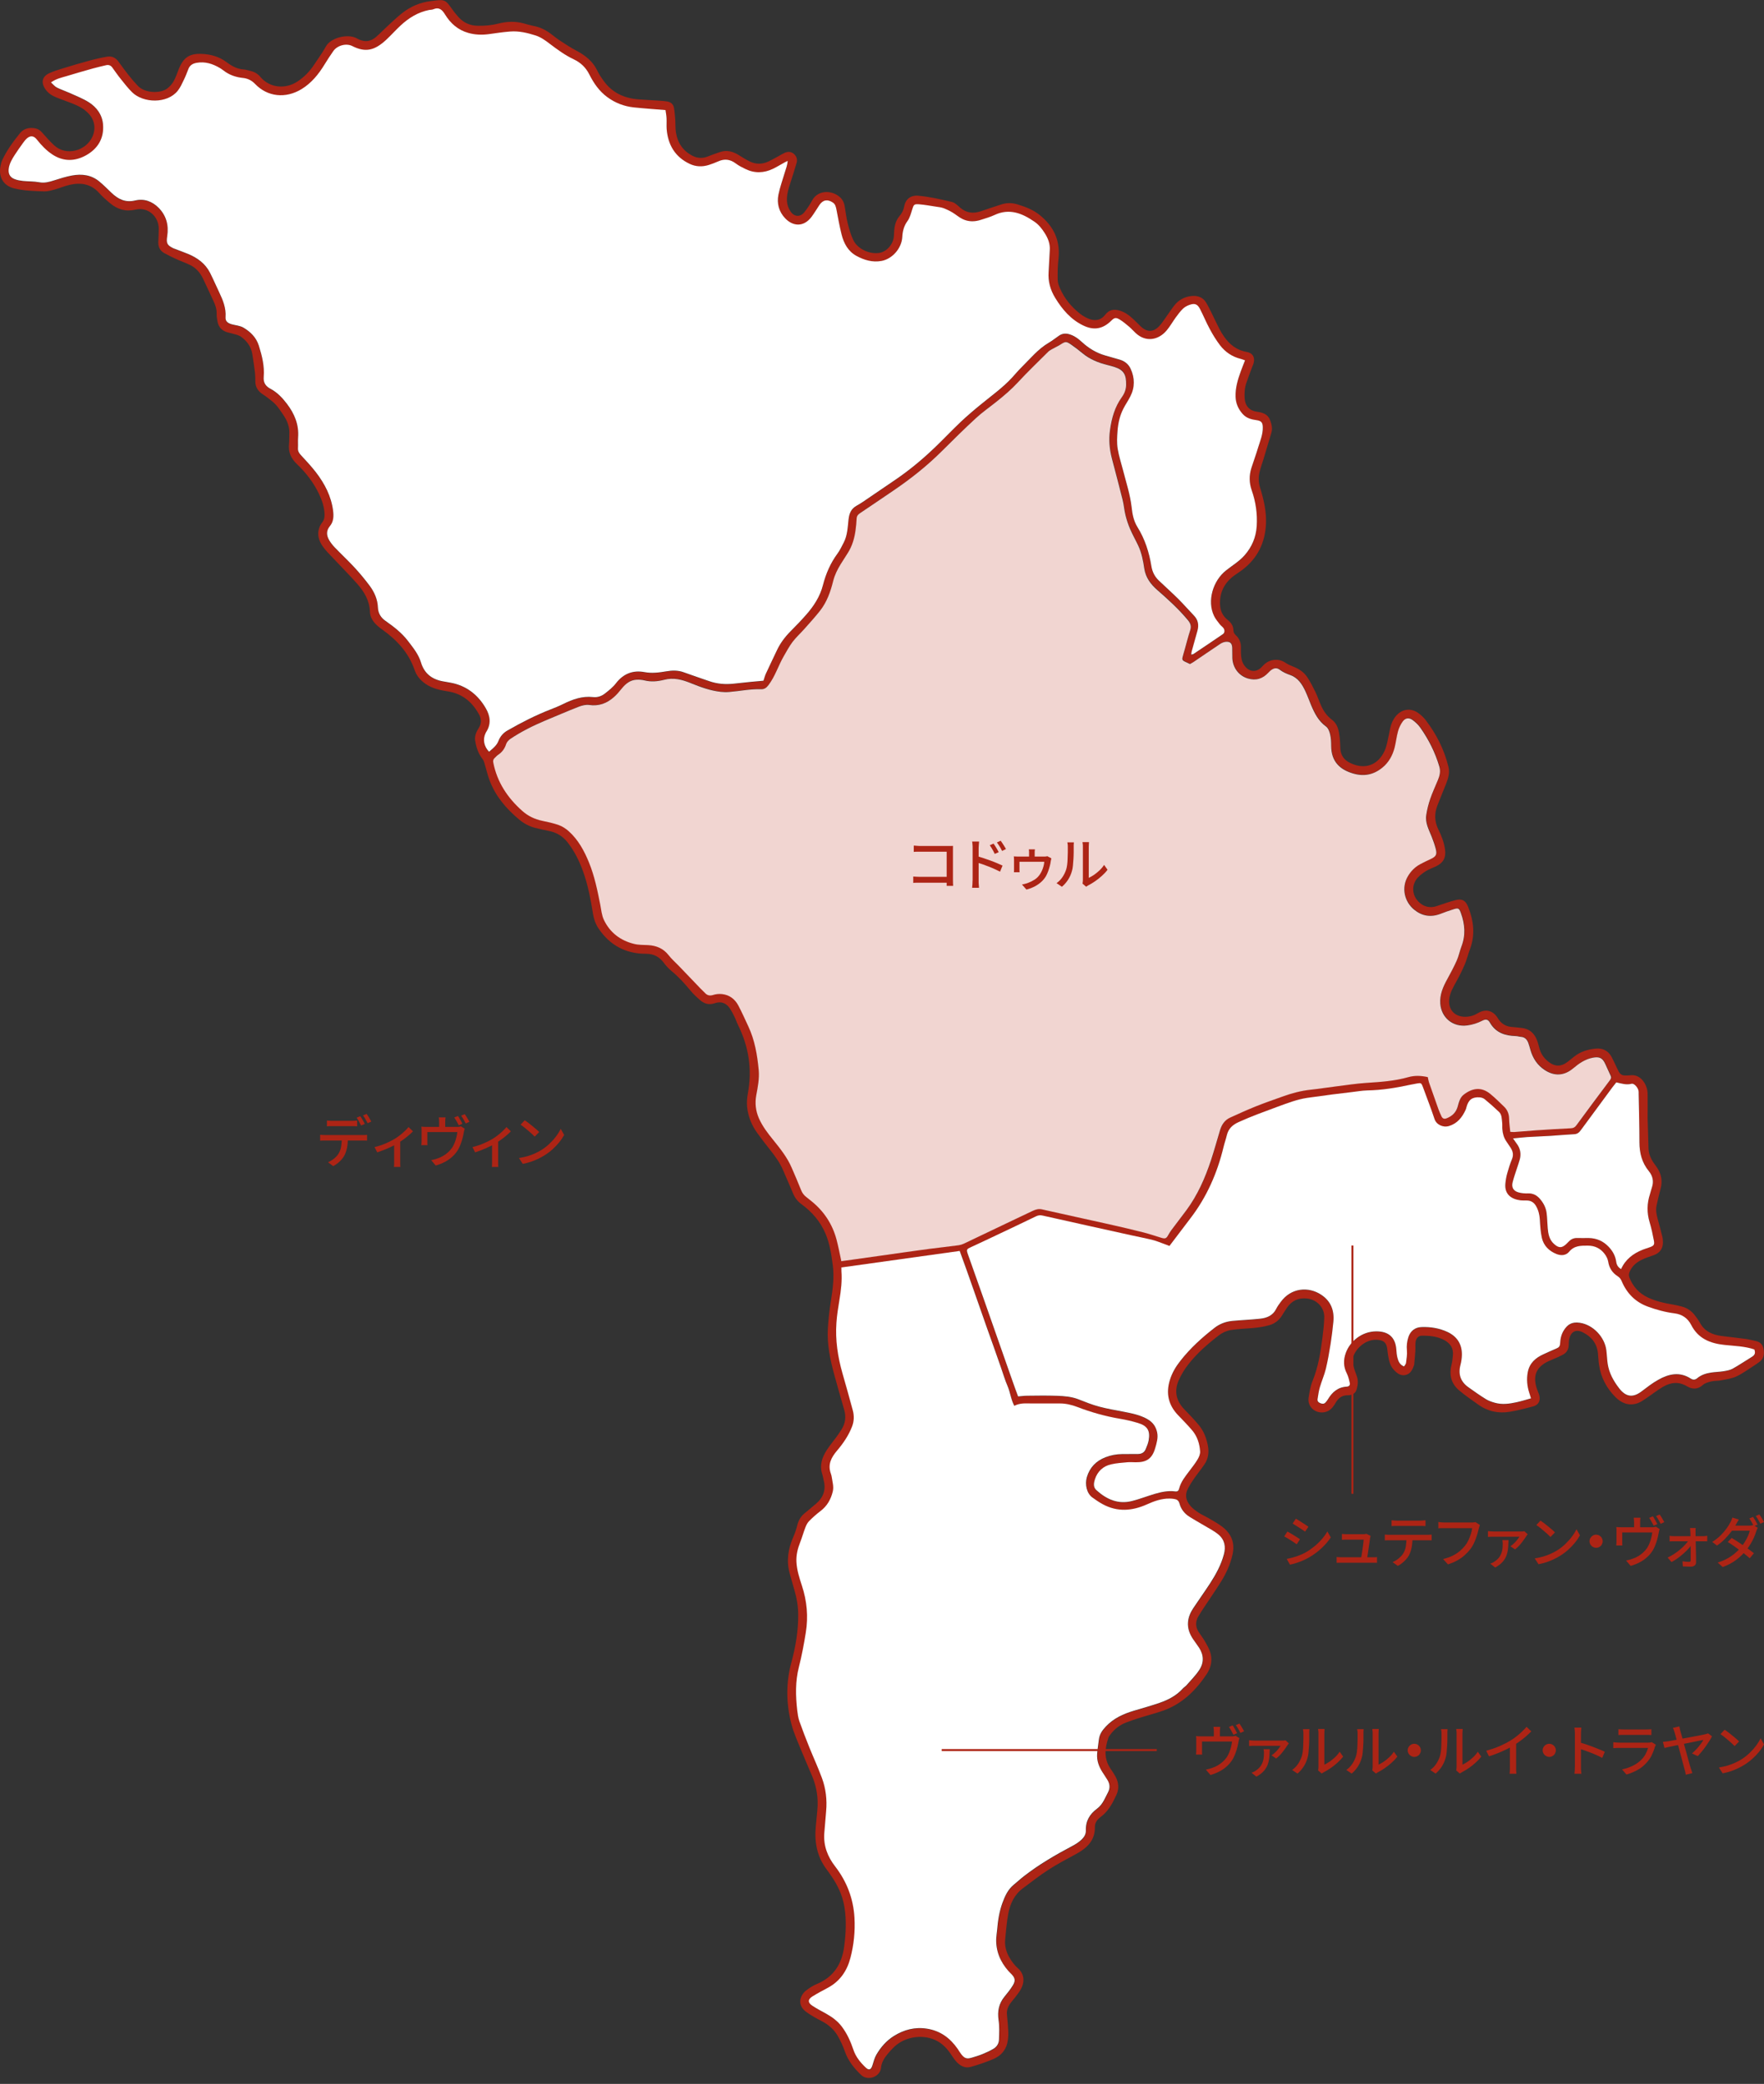 <?xml version="1.0" encoding="UTF-8"?><svg id="_レイヤー_2" xmlns="http://www.w3.org/2000/svg" viewBox="0 0 276 326"><rect x="0" y="0" width="276" height="326" fill="#333333" stroke="none"/><defs><style>.cls-1{fill:none;}.cls-1,.cls-2,.cls-3,.cls-4{stroke-width:0px;}.cls-2{fill:#ad2415;}.cls-3{fill:#f1d5d1;}.cls-4{fill:#fff;}</style></defs><g id="_レイヤー_1-2"><path class="cls-2" d="M257.79,174.9c.05,1.64.09,3.19.14,4.74.03.87.36,1.64.85,2.34.12.17.24.34.37.51.77,1.07,1.02,2.22.66,3.51-.24.86-.43,1.73-.62,2.6-.15.69-.02,1.36.16,2.03.25.94.51,1.88.74,2.82.07.28.09.57.1.86.02.99-.5,1.71-1.43,2.04-.64.23-1.3.43-1.91.73-.81.4-1.49.98-1.87,1.85-.13.3-.17.58-.05.9.56,1.44,1.53,2.51,2.93,3.16,1.25.58,2.58.88,3.94,1.1.47.08.93.19,1.38.31.81.22,1.48.68,1.99,1.35.29.38.58.76.8,1.17.72,1.34,1.93,1.88,3.35,2.07,1.28.17,2.56.29,3.84.47.52.07,1.03.22,1.54.32.7.14,1.11.56,1.23,1.26.13.74.07,1.43-.56,1.94-.31.25-.64.47-.97.68-.89.56-1.74,1.21-2.69,1.65-.74.35-1.6.46-2.42.62-.51.1-1.06.06-1.57.18-.45.11-.95.25-1.28.54-.8.73-1.66.71-2.48.22-1.32-.8-2.58-.62-3.8.1-.9.53-1.73,1.2-2.6,1.78-.43.29-.87.61-1.36.77-1.35.45-2.51-.02-3.45-.97-1.38-1.4-2.28-3.08-2.56-5.05-.09-.6-.11-1.21-.17-1.81-.16-1.53-1.01-2.58-2.33-3.25-1.1-.56-1.91-.15-2.17,1.06-.06.28-.06.58-.07.86-.01.72-.31,1.27-.97,1.59-.24.11-.47.24-.71.35-.43.19-.87.37-1.31.56-2.1.91-2.72,2.35-1.95,4.52.1.3.25.58.33.89.22.83-.11,1.51-.93,1.73-1.22.33-2.44.64-3.68.85-1.78.3-3.46-.06-4.95-1.13-1-.72-2.03-1.41-2.97-2.21-1.21-1.02-1.6-2.36-1.22-3.92.13-.51.19-1.04.24-1.56.1-1.06-.36-1.83-1.27-2.35-1.12-.63-2.35-.74-3.59-.73-.55,0-.92.41-.99,1.04-.05.44,0,.9-.03,1.34-.04.71-.12,1.41-.18,2.11,0,.05-.02.11-.03.15-.25.68-.55,1.35-1.35,1.51-.8.16-1.35-.31-1.84-.85-.6-.66-.74-1.49-.88-2.33-.06-.34-.08-.68-.13-1.02-.14-.86-.54-1.2-1.42-1.3-1.81-.2-3.47,1.25-3.92,2.72-.05.17-.1.37-.07.54.05.41.12.82.24,1.22.17.6.48,1.18.56,1.8.07.5-.04,1.05-.19,1.54-.2.63-.79.85-1.39.85-.92-.01-1.46.47-1.89,1.2-.41.7-.87,1.3-1.75,1.45-1.41.25-2.68-.86-2.46-2.27.14-.91.29-1.84.64-2.68.86-2.12,1.22-4.35,1.51-6.59.14-1.1.27-2.2.3-3.3.04-1.54-1.17-2.79-2.71-2.95-1.33-.14-2.37.34-3.12,1.44-.28.41-.55.84-.81,1.26-.47.75-1.15,1.25-1.98,1.48-.7.2-1.44.32-2.16.4-1.28.14-2.57.15-3.84.35-.65.11-1.33.41-1.85.82-1.78,1.36-3.47,2.84-4.85,4.62-.56.72-1.04,1.52-1.42,2.35-.8,1.76-.44,3.32.91,4.69.76.77,1.5,1.55,2.19,2.38.79.95,1.22,2.08,1.44,3.29.19,1.03.04,2.01-.55,2.87-.51.76-1.1,1.47-1.63,2.23-.37.54-.73,1.1-1.01,1.68-.46.97-.19,1.86.48,2.62.34.39.78.71,1.21,1,.48.32,1.02.55,1.52.84.75.44,1.52.85,2.21,1.38,1.45,1.1,2.03,2.56,1.61,4.38-.34,1.48-.95,2.85-1.74,4.13-.84,1.36-1.77,2.68-2.65,4.02-.33.5-.67,1.01-.97,1.53-.45.8-.44,1.61.06,2.39.31.49.67.95.96,1.44.3.52.61,1.05.81,1.61.45,1.26.2,2.49-.5,3.55-1.7,2.54-3.81,4.64-6.76,5.7-1.21.43-2.46.75-3.69,1.13-.73.23-1.45.48-2.16.75-1.01.38-1.83,1.03-2.47,1.89-.11.15-.24.29-.29.46-.59,1.68-.75,3.34.34,4.91.27.39.53.79.76,1.2.5.93.59,1.89.13,2.88-.6,1.3-1.26,2.55-2.45,3.43-.52.38-.92.89-.91,1.59.03,2.11-1.25,3.29-2.94,4.21-1.46.79-2.93,1.56-4.32,2.46-1.37.88-2.65,1.9-3.96,2.87-1.36.99-2.03,2.41-2.33,4-.25,1.34-.36,2.71-.49,4.07-.13,1.39.42,2.57,1.24,3.65.22.29.47.57.75.81,1,.9,1.12,2.09.46,3.3-.24.44-.56.83-.86,1.23-.24.32-.51.61-.74.92-.42.57-.65,1.18-.56,1.91.1.86.15,1.73.2,2.6.02.42,0,.84-.06,1.26-.19,1.46-1.01,2.48-2.35,3.03-1.14.47-2.31.88-3.5,1.2-.89.24-1.65-.19-2.24-.85-.33-.37-.59-.8-.88-1.22-.54-.79-1.19-1.48-2.03-1.95-2.06-1.17-5-.8-6.76.85-.4.38-.77.79-1.12,1.22-.51.62-.9,1.3-.98,2.11-.14,1.38-2.05,2.1-3.1,1.1-1.1-1.05-2.02-2.19-2.54-3.66-.29-.84-.67-1.66-1.11-2.43-.6-1.05-1.49-1.81-2.58-2.37-.82-.42-1.62-.87-2.37-1.41-.86-.62-1.14-1.5-.78-2.35.15-.37.43-.74.74-.98.52-.4,1.08-.77,1.68-1.02,2.63-1.09,3.94-3.11,4.3-5.86.28-2.07.38-4.15.04-6.22-.3-1.83-1.08-3.46-2.14-4.96-.21-.3-.42-.61-.64-.9-1.53-2.03-1.94-4.33-1.69-6.8.08-.84.17-1.68.24-2.52.16-1.79-.1-3.52-.78-5.18-.54-1.31-1.13-2.61-1.66-3.92-.58-1.44-1.25-2.86-1.63-4.35-.82-3.18-.87-6.39,0-9.6.66-2.44,1.09-4.93,1.07-7.48-.01-1.27-.2-2.51-.56-3.73-.27-.91-.51-1.82-.77-2.73-.55-1.97-.24-3.85.56-5.69.25-.57.46-1.17.61-1.78.19-.77.53-1.42,1.15-1.92.59-.48,1.17-.98,1.76-1.47,1.18-.99,1.64-2.22,1.23-3.73-.07-.28-.1-.57-.19-.85-.5-1.43-.07-2.7.7-3.88.46-.7,1-1.35,1.5-2.03.26-.36.52-.73.76-1.11.64-.99.77-2.04.44-3.17-.55-1.87-1.08-3.74-1.59-5.62-.62-2.29-1.09-4.62-.96-7.01.08-1.44.24-2.89.47-4.31.3-1.88.55-3.76.3-5.65-.22-1.66-.46-3.33-1.13-4.91-.81-1.93-2.14-3.44-3.8-4.65-.65-.48-1.05-1.06-1.34-1.79-.47-1.17-1.01-2.31-1.49-3.47-.52-1.23-1.3-2.28-2.12-3.31-.66-.82-1.29-1.66-1.91-2.51-.89-1.21-1.44-2.58-1.61-4.07-.08-.72-.01-1.48.12-2.19.69-3.73.14-7.27-1.54-10.66-.21-.42-.35-.88-.56-1.3-.22-.45-.45-.89-.73-1.31-.57-.85-1.39-1.14-2.34-.81-.91.32-1.66.09-2.33-.49-.51-.45-1.02-.92-1.45-1.44-.92-1.12-1.89-2.19-3.02-3.12-.44-.37-.84-.8-1.18-1.26-.71-.95-1.58-1.42-2.82-1.42-3.14,0-5.63-1.32-7.4-3.96-.46-.69-.73-1.44-.86-2.26-.37-2.28-.79-4.56-1.59-6.75-.58-1.59-1.33-3.09-2.37-4.43-.79-1.01-1.78-1.6-3.02-1.83-.7-.13-1.39-.3-2.08-.47-.93-.23-1.76-.68-2.5-1.3-2.01-1.68-3.68-3.62-4.62-6.1-.34-.91-.55-1.86-.83-2.79-.06-.19-.14-.4-.26-.55-.68-.85-1-1.84-1.17-2.89-.12-.74.19-1.42.57-2.01.47-.75.4-1.47,0-2.16-1.05-1.88-2.56-3.17-4.76-3.53-1.25-.2-2.48-.44-3.56-1.18-.81-.56-1.42-1.27-1.73-2.19-.92-2.68-2.73-4.64-4.98-6.26-.28-.2-.55-.4-.81-.63-.67-.6-1.17-1.31-1.2-2.23-.06-1.74-.9-3.12-1.99-4.36-1.2-1.36-2.49-2.64-3.73-3.97-.59-.63-1.23-1.24-1.71-1.95-.57-.84-.86-1.81-.49-2.85.1-.29.26-.58.45-.82.32-.4.39-.83.37-1.32-.04-1.13-.4-2.17-.88-3.17-.84-1.76-2.02-3.29-3.41-4.61-.97-.92-1.41-1.92-1.26-3.22.05-.47.01-.95.04-1.42.08-1.13-.29-2.12-.91-3.04-.39-.56-.75-1.15-1.21-1.65-.42-.46-.95-.82-1.44-1.21-.25-.2-.53-.35-.78-.54-.59-.45-.96-1.03-.98-1.81-.01-.5,0-1-.06-1.5-.12-.99-.26-1.98-.43-2.96-.2-1.09-.83-1.92-1.7-2.57-.2-.15-.45-.26-.7-.34-.48-.15-.97-.25-1.45-.38-.9-.25-1.44-.84-1.59-1.77-.06-.36-.13-.73-.12-1.1.03-.71-.18-1.35-.47-1.97-.56-1.19-1.1-2.39-1.67-3.58-.45-.92-1.1-1.68-2.04-2.13-.71-.34-1.46-.6-2.17-.93-.62-.28-1.23-.58-1.83-.91-.7-.38-.98-1-.95-1.77.03-.68.07-1.37.07-2.05-.01-1.98-1.73-3.45-3.65-2.99-1.54.36-2.81-.04-3.96-1-.61-.5-1.2-1.03-1.73-1.62-1.26-1.4-2.82-1.65-4.54-1.27-.82.18-1.6.52-2.41.75-.53.14-1.08.3-1.61.29-1.58-.05-3.16-.09-4.71-.47-1.82-.44-2.49-1.94-2.14-3.55.06-.28.12-.57.24-.83.72-1.56,1.73-2.94,2.81-4.27.56-.69,1.38-.91,2.29-.76.47.08.82.28,1.13.64.61.69,1.22,1.38,1.89,2.01,1.9,1.78,4.98.89,5.99-1.28.58-1.24.4-2.58-.51-3.59-.71-.79-1.61-1.26-2.57-1.64-.85-.34-1.73-.63-2.58-.98-.69-.28-1.3-.68-1.72-1.33-.67-1.03-.45-1.94.67-2.45.69-.31,1.43-.54,2.15-.76,1.36-.42,2.72-.82,4.09-1.19.91-.25,1.83-.46,2.76-.62.73-.13,1.34.12,1.79.74.51.7,1.02,1.41,1.56,2.09.47.6.97,1.18,1.49,1.73,1.06,1.14,3.47,1.23,4.56.44.41-.3.78-.71,1.03-1.15.35-.61.56-1.3.83-1.96.73-1.78,1.65-2.41,3.59-2.33,1.38.06,2.7.42,3.84,1.27.81.61,1.66,1.1,2.71,1.16.36.02.72.16,1.08.24.61.14,1.12.44,1.52.92,1.48,1.77,3.93,1.95,5.78.75,1.08-.7,1.95-1.6,2.65-2.67.62-.95,1.3-1.86,1.84-2.85.75-1.36,3.46-2.05,4.87-1.23.29.17.62.29.95.36.78.17,1.46-.12,2.04-.62.58-.5,1.1-1.06,1.66-1.57.77-.71,1.53-1.45,2.35-2.1,1.34-1.07,2.88-1.73,4.6-1.93.52-.06,1.03-.15,1.55-.14.6.01.99.39,1.33.87.45.64.92,1.28,1.46,1.86.79.84,1.79,1.27,2.96,1.28,1.08.02,2.14-.07,3.2-.34,1.3-.33,2.64-.4,3.97-.03.53.15,1.06.3,1.6.41.95.18,1.79.59,2.57,1.16.51.38.99.78,1.52,1.13.83.55,1.67,1.1,2.55,1.56,1.38.74,2.56,1.64,3.26,3.1.28.59.65,1.14,1.04,1.67,1.33,1.83,3.19,2.68,5.4,2.85,1.16.09,2.31.14,3.47.22.34.02.68.06,1.02.11.58.09.98.42,1.08,1,.11.59.15,1.2.2,1.8.05.68,0,1.38.11,2.05.26,1.63,1.11,2.89,2.59,3.65.78.4,1.61.44,2.44.09.61-.25,1.23-.46,1.85-.67,1.09-.38,2.06-.09,3,.5.55.35,1.11.7,1.7.98.95.46,1.94.44,2.9-.01.52-.25,1.02-.54,1.53-.81.32-.17.64-.38.97-.53.52-.23,1.04-.23,1.48.16.43.38.58.87.41,1.43-.31,1.03-.62,2.06-.96,3.08-.31.93-.59,1.85-.54,2.85.03.61.23,1.14.55,1.62.57.87,1.5.95,2.16.15.46-.57.87-1.19,1.22-1.84.89-1.68,3.12-1.69,4.41-.48.38.36.59.8.68,1.31.16.93.27,1.88.5,2.79.22.89.48,1.78.88,2.6.68,1.4,2.63,2.26,4.16,1.95,1.13-.23,2.11-1.43,2.17-2.62.03-.6.05-1.22.2-1.79.12-.47.35-.96.67-1.32.38-.44.63-.92.73-1.46.21-1.21,1.03-1.85,2.26-1.73,1.74.16,3.47.56,5.18.96.48.11.91.53,1.3.88,1,.88,2.1.99,3.31.57,1.07-.36,2.14-.73,3.22-1.07.83-.26,1.66-.24,2.49.02,1.24.38,2.44.83,3.46,1.66,2.19,1.77,3.25,4,2.93,6.86-.12,1.07-.14,2.15-.12,3.23,0,.46.16.93.35,1.36.7,1.6,1.78,2.91,3.15,3.99.37.29.79.53,1.22.73,1.04.46,2.01.33,2.7-.56.6-.78,1.31-.93,2.23-.68.87.25,1.55.77,2.19,1.36.41.37.78.79,1.18,1.16,1.01.92,1.96.89,2.89-.1.32-.34.58-.75.86-1.13.49-.68.95-1.39,1.46-2.06.7-.9,1.65-1.4,2.77-1.5.89-.08,1.69.19,2.19.98.32.51.58,1.06.85,1.6.42.85.82,1.71,1.25,2.55.22.42.46.83.73,1.21.87,1.25,1.99,2.15,3.55,2.41.93.16,1.32.82,1.09,1.74-.06.23-.17.44-.25.66-.3.81-.61,1.62-.89,2.44-.27.78-.32,1.6-.27,2.42.08,1.19.75,1.94,1.93,2.1.9.12,1.71.38,2.06,1.33.23.62.39,1.27.2,1.93-.41,1.39-.82,2.77-1.24,4.15-.2.65-.44,1.3-.6,1.96-.22.86-.19,1.7.08,2.56.55,1.79.98,3.61.91,5.5-.11,3.05-1.33,5.54-3.8,7.38-.38.28-.79.53-1.17.81-1.52,1.13-2.31,2.62-2.22,4.55.04.98.43,1.8,1.19,2.39.56.44.89.94.91,1.66,0,.29.13.51.37.74.54.5.81,1.14.8,1.9-.01.63-.02,1.27.11,1.88.09.44.33.9.64,1.22.78.82,1.8.76,2.55-.08.45-.51.96-.89,1.64-1.02.73-.14,1.4-.02,2.03.41.34.23.73.41,1.11.56.94.35,1.76.87,2.31,1.71.48.72.87,1.5,1.25,2.27.33.69.57,1.41.88,2.11.39.91.94,1.68,1.75,2.29.89.67,1.06,1.72,1.18,2.75.07.6.07,1.21.11,1.81.08,1.04.63,1.75,1.57,2.19,2.26,1.08,4.32.34,5.36-1.94.18-.4.3-.84.4-1.27.18-.77.31-1.55.48-2.32.15-.67.43-1.3.88-1.83.91-1.09,2.29-1.31,3.45-.5.45.31.87.7,1.2,1.13,1.68,2.2,2.91,4.62,3.57,7.33.22.92-.03,1.77-.36,2.61-.45,1.12-.91,2.24-1.35,3.37-.51,1.29-.5,2.54.13,3.81.48.96.87,1.97,1.03,3.05.2,1.33-.23,2.17-1.45,2.74-.5.23-1.03.42-1.5.7-.46.29-.92.63-1.29,1.03-.88.95-.96,2.31-.25,3.35.6.88,1.76,1.6,3.18,1.12.97-.33,1.94-.67,2.93-.93,1.02-.28,1.61.03,2,1.02.86,2.17,1.15,4.36.3,6.62-.29.76-.47,1.57-.78,2.31-.39.92-.83,1.81-1.31,2.69-.49.9-1.04,1.77-1.16,2.82-.19,1.65.85,2.8,2.52,2.78.71,0,1.36-.2,1.95-.56,1.34-.8,2.49-.3,3.12.76.54.92,1.34,1.37,2.4,1.41.42.02.84.09,1.26.13,1.31.11,2.11.86,2.53,2.05.15.42.24.86.37,1.29.24.78.7,1.41,1.33,1.92,1.04.84,2.03.84,3.08.02.33-.26.66-.52.99-.79.98-.79,2.15-1.13,3.36-1.25.96-.1,1.83.23,2.38,1.11.22.35.38.75.57,1.12.22.45.42.91.65,1.35.23.44.59.66,1.1.62.21-.02.42.02.63-.02,1.44-.22,2.33.91,2.66,1.98.1.32.14.67.14,1.01.02,1.26,0,2.53,0,3.71ZM131.63,197.26c.65-.09,1.27-.17,1.89-.26,1.35-.19,2.7-.37,4.05-.57,1.25-.18,2.49-.36,3.74-.53,1.4-.2,2.81-.4,4.21-.58,1.51-.2,3.02-.36,4.53-.56.28-.04.56-.13.81-.25,2.55-1.21,5.08-2.42,7.63-3.64,1.05-.5,2.09-.99,3.14-1.49.46-.22.91-.35,1.44-.23,3.48.79,6.97,1.54,10.46,2.32,1.82.41,3.63.83,5.44,1.29.94.24,1.86.56,2.79.84.6.18.78.11,1.08-.45.14-.25.28-.5.46-.73.78-1.05,1.59-2.09,2.37-3.14,1.76-2.37,2.93-5.04,3.85-7.83.51-1.55.94-3.12,1.41-4.68.26-.86.73-1.59,1.57-1.97,1.34-.61,2.68-1.22,4.05-1.77,1.39-.56,2.81-1.04,4.22-1.55,1.41-.51,2.85-.89,4.35-1.05,1.33-.14,2.65-.36,3.98-.52,1.59-.2,3.17-.45,4.77-.55,2.21-.14,4.4-.29,6.54-.9,1-.28,2.01-.24,3.03,0,.07.29.1.58.19.84.48,1.39.97,2.78,1.47,4.17.13.37.3.73.46,1.09.17.37.42.5.83.34.86-.34,1.46-.9,1.72-1.81.2-.69.36-1.43.94-1.88,1.33-1.04,2.76-1.28,4.17-.12.75.62,1.45,1.3,2.14,1.98.53.52.78,1.15.8,1.91.01.67.12,1.35.18,2.04.26.01.44.05.61.03,1.15-.08,2.3-.19,3.46-.27,1.81-.12,3.62-.23,5.43-.32.38-.02.61-.14.84-.45,1.74-2.37,3.51-4.73,5.27-7.09.16-.21.23-.39.11-.65-.29-.62-.57-1.24-.85-1.86-.43-.95-.93-1.18-1.95-.99-1.21.23-2.17.9-3.08,1.67-1.39,1.17-2.92,1.26-4.44.27-1.16-.75-1.86-1.83-2.24-3.14-.1-.35-.19-.71-.32-1.06-.2-.55-.54-.95-1.18-1-.26-.02-.52-.11-.78-.12-1.69-.06-3.15-.52-4.06-2.1-.31-.54-.65-.6-1.21-.3-.73.39-1.5.62-2.32.73-2.25.3-4.07-1.18-4.24-3.41-.11-1.4.43-2.62,1.09-3.81.53-.97,1.05-1.94,1.5-2.95.31-.69.45-1.46.72-2.17.68-1.76.55-3.5-.08-5.23-.27-.75-.39-.83-1.15-.6-.7.22-1.4.47-2.08.73-1.48.57-2.83.35-4.07-.65-1.55-1.25-2.06-3.44-.99-5.25.46-.78,1.09-1.42,1.89-1.86.53-.29,1.08-.54,1.62-.8.91-.42,1.08-.71.83-1.67-.17-.63-.39-1.25-.63-1.86-.43-1.1-1.03-2.17-.84-3.4.14-.85.34-1.7.62-2.51.34-.99.79-1.95,1.19-2.92.28-.69.45-1.37.23-2.14-.65-2.19-1.65-4.21-2.97-6.07-.33-.46-.76-.87-1.22-1.21-.55-.41-1.12-.33-1.53.23-.33.46-.59,1-.74,1.54-.24.83-.32,1.7-.53,2.54-.32,1.25-.94,2.35-1.95,3.17-1.36,1.1-2.87,1.39-4.59.88-1.97-.59-3.38-1.78-3.39-4.33,0-.6-.03-1.22-.17-1.8-.11-.44-.31-.97-.64-1.21-1.17-.85-1.78-2.05-2.32-3.32-.31-.73-.57-1.47-.9-2.19-.51-1.09-1.14-2.1-2.35-2.53-.6-.21-1.17-.45-1.67-.84-.37-.29-.79-.3-1.18-.05-.22.14-.42.31-.59.5-.88.96-1.92,1.31-3.21.92-1.42-.42-2.36-1.65-2.43-3.16-.03-.55,0-1.11-.02-1.66-.03-.67-.33-.97-.99-.92-.29.02-.61.15-.86.31-1.4.93-2.79,1.89-4.18,2.83-.19.13-.4.23-.58.34-.17-.08-.28-.14-.4-.19-.93-.42-.91-.41-.62-1.4.37-1.23.66-2.49,1.06-3.71.21-.65.01-1.1-.38-1.58-1.44-1.73-3.09-3.23-4.78-4.7-1.03-.9-1.81-1.94-2.03-3.36-.19-1.22-.41-2.44-.94-3.57-.42-.88-.9-1.73-1.28-2.62-.3-.69-.54-1.42-.72-2.16-.2-.79-.26-1.61-.45-2.4-.54-2.17-1.11-4.32-1.68-6.48-.39-1.46-.51-2.93-.29-4.45.27-1.85.75-3.6,1.85-5.13.41-.57.65-1.23.67-1.91.03-1.53-.32-2.31-1.76-2.79-.37-.13-.76-.22-1.14-.32-1.44-.36-2.8-.9-3.96-1.87-.54-.46-1.11-.88-1.69-1.29-.83-.58-.92-.55-1.76-.03-.42.26-.88.47-1.31.71-.2.12-.42.24-.58.4-1.6,1.6-3.24,3.16-4.77,4.82-1.01,1.09-2.12,2.03-3.27,2.95-1.08.87-2.24,1.67-3.26,2.61-1.8,1.66-3.55,3.37-5.28,5.11-2.33,2.34-4.9,4.38-7.63,6.22-1.74,1.18-3.48,2.37-5.23,3.54-.34.23-.52.47-.53.89-.02.58-.09,1.15-.16,1.72-.17,1.29-.52,2.52-1.23,3.63-.37.58-.74,1.15-1.1,1.73-.51.83-.94,1.69-1.18,2.65-.41,1.67-.98,3.29-2.06,4.65-.76.97-1.6,1.88-2.42,2.81-.61.69-1.31,1.31-1.86,2.04-.54.7-.96,1.5-1.4,2.27-.85,1.48-1.34,3.14-2.39,4.52-.32.43-.66.65-1.18.63-1.66-.07-3.29.3-4.94.43-.44.04-.9.02-1.34-.02-1.64-.18-3.16-.76-4.68-1.36-1.36-.54-2.68-.91-4.2-.52-.97.25-2.02.35-3.05.09-.4-.1-.83-.13-1.24-.11-1,.04-1.7.61-2.3,1.36-.38.47-.77.94-1.22,1.34-1.11.99-2.37,1.48-3.91,1.25-.51-.08-1.1.07-1.6.27-1.79.7-3.55,1.46-5.32,2.2-1.87.79-3.69,1.69-5.37,2.82-.29.19-.58.5-.68.81-.23.75-.65,1.3-1.29,1.72-.2.13-.34.32-.52.48-.22.19-.27.42-.21.71.6,3.07,2.23,5.52,4.54,7.57.91.81,1.95,1.3,3.14,1.55.87.18,1.75.37,2.59.67.55.2,1.08.55,1.52.94,1.51,1.34,2.44,3.08,3.19,4.92.86,2.11,1.31,4.32,1.75,6.54.16.82.23,1.7.58,2.43.95,1.98,2.59,3.22,4.72,3.75.7.17,1.46.14,2.19.19,1.29.07,2.39.51,3.21,1.57.46.6,1.04,1.1,1.57,1.65.86.89,1.71,1.79,2.57,2.68.55.57,1.09,1.14,1.65,1.68.33.31.7.36,1.17.22.44-.13.93-.18,1.39-.14,1.19.12,2.05.8,2.59,1.84.55,1.05,1.03,2.13,1.53,3.2,1.02,2.17,1.41,4.5,1.63,6.86.12,1.31-.14,2.62-.38,3.91-.23,1.25-.1,2.46.41,3.62.55,1.24,1.36,2.31,2.21,3.35,1.11,1.37,2.22,2.75,2.92,4.39.5,1.16,1,2.32,1.47,3.49.18.46.45.82.84,1.11.27.2.54.42.8.64,1.94,1.57,3.26,3.56,3.9,5.97.29,1.09.49,2.2.75,3.37ZM7.95,12.91c.37.33.61.65.94.82.63.32,1.31.54,1.96.83,1.03.47,2.1.87,3.04,1.47,1.24.79,2.1,1.94,2.23,3.47.18,2.17-.81,3.8-2.65,4.83-1.74.98-3.57,1.02-5.3-.14-.93-.62-1.69-1.42-2.38-2.29-.51-.65-1.05-.7-1.66-.14-.21.19-.38.43-.55.67-.43.6-.86,1.2-1.26,1.82-.41.64-.81,1.28-.94,2.07-.14.85.14,1.46.93,1.75.41.15.86.23,1.3.28.84.09,1.69.05,2.51.2.82.15,1.55-.04,2.31-.28.92-.3,1.86-.59,2.81-.77,1.55-.29,3.05-.11,4.32.95.66.56,1.27,1.18,1.9,1.77,1.04.99,2.15,1.55,3.7,1.18,1.37-.33,2.66.13,3.68,1.17,1.22,1.24,1.58,2.75,1.32,4.43-.17,1.09-.02,1.39.96,1.88.09.05.2.07.3.11.66.25,1.33.5,1.99.77,1.48.61,2.72,1.51,3.46,2.97.51,1.01.95,2.05,1.44,3.07.58,1.22,1.09,2.44.98,3.85-.05.64.31.94,1,1.13.61.17,1.28.22,1.81.52,1.11.65,2.01,1.54,2.4,2.82.49,1.59.9,3.2.76,4.88-.08.9.32,1.47,1.04,1.85,1.08.57,1.88,1.42,2.6,2.37,1.18,1.55,1.89,3.26,1.74,5.25-.04.55.01,1.11-.02,1.66-.03.46.15.78.46,1.11.81.86,1.62,1.73,2.34,2.67,1.39,1.79,2.41,3.76,2.7,6.05.11.86.09,1.68-.51,2.39-.59.71-.55,1.46-.1,2.2.24.4.54.78.86,1.12,1.02,1.06,2.1,2.06,3.1,3.15.85.93,1.66,1.9,2.41,2.91.72.98,1.21,2.09,1.25,3.35.03.9.45,1.58,1.2,2.1,1.3.9,2.54,1.87,3.51,3.14.8,1.05,1.64,2.07,2.03,3.36.5,1.66,1.64,2.58,3.29,2.92.62.13,1.25.2,1.86.35,2.22.56,3.84,1.92,4.97,3.86.72,1.22.9,2.52.05,3.79-.03.04-.04.1-.07.14-.46.96-.26,2.07.55,2.9.57-.49,1.18-.93,1.47-1.69.28-.71.76-1.27,1.42-1.64,2.15-1.22,4.35-2.36,6.66-3.26.69-.27,1.37-.54,2.03-.87,1.48-.74,3-1.27,4.7-1.09.69.08,1.32-.15,1.85-.56.62-.48,1.25-.99,1.73-1.61,1.15-1.5,2.64-2.07,4.44-1.74,1.17.21,2.29.07,3.44-.12.91-.15,1.82-.18,2.72.15,1.33.49,2.68.93,4.02,1.4,1.24.43,2.51.52,3.81.38.89-.09,1.77-.19,2.66-.28.65-.07,1.3-.12,1.98-.18.13-.38.23-.77.39-1.12.56-1.22,1.15-2.42,1.72-3.64.52-1.11,1.24-2.07,2.1-2.94.83-.84,1.66-1.69,2.44-2.58,1.21-1.37,2.19-2.87,2.66-4.68.45-1.77,1.17-3.43,2.27-4.92.39-.52.67-1.13.97-1.71.59-1.13.63-2.38.76-3.6.1-.94.38-1.7,1.27-2.19.8-.44,1.54-.99,2.3-1.5,1.24-.84,2.48-1.69,3.72-2.53,2.31-1.57,4.45-3.36,6.45-5.3,1.29-1.25,2.51-2.56,3.82-3.78,1.05-.99,2.16-1.92,3.28-2.84,1.63-1.33,3.35-2.56,4.78-4.12.48-.52.93-1.07,1.44-1.57,1.36-1.34,2.57-2.86,4.27-3.85.56-.33,1.07-.75,1.61-1.11.46-.3.93-.39,1.5-.25.83.21,1.48.69,2.07,1.24,1.06.98,2.26,1.71,3.65,2.11.76.22,1.52.43,2.27.65.78.23,1.38.7,1.71,1.43.66,1.44.68,2.9-.05,4.33-.33.65-.76,1.26-1.09,1.92-.56,1.09-.81,2.28-.91,3.49-.07.92-.12,1.86.02,2.76.18,1.16.56,2.29.86,3.44.49,1.91,1.11,3.78,1.33,5.75.12,1.07.34,2.15.91,3.08,1.17,1.89,1.83,3.96,2.18,6.12.15.91.54,1.64,1.18,2.26,1.01.96,2.05,1.89,3.04,2.87.84.83,1.6,1.73,2.43,2.58.68.7.8,1.5.55,2.4-.3,1.06-.6,2.12-.89,3.19-.04.15-.04.32-.07.52.16-.03.25-.03.31-.07,1.55-1.04,3.1-2.08,4.64-3.13.31-.21.32-.65.06-.98-.16-.21-.4-.35-.55-.56-.32-.41-.66-.82-.89-1.29-1.15-2.38-.14-5.53,1.84-7.11.99-.78,2.08-1.43,2.93-2.39,1.15-1.31,1.79-2.83,1.9-4.57.12-1.92-.15-3.79-.78-5.59-.41-1.18-.42-2.32-.06-3.48.33-1.08.73-2.14,1.06-3.22.31-1.05.77-2.08.73-3.21-.03-.72-.27-.97-.98-1.07-.82-.11-1.58-.3-2.17-.97-.7-.79-1.08-1.68-1.11-2.71-.05-1.36.34-2.65.8-3.91.21-.58.44-1.16.68-1.77-.29-.1-.48-.18-.68-.23-1.33-.33-2.42-1.06-3.23-2.13-.6-.79-1.13-1.65-1.6-2.53-.55-1.02-.99-2.09-1.52-3.12-.41-.8-.83-.96-1.68-.66-.36.13-.73.33-1,.59-.41.4-.76.87-1.1,1.33-.5.68-.91,1.42-1.45,2.07-1.26,1.51-3.26,1.9-4.84.42-.35-.32-.66-.69-1.02-.99-.48-.41-.96-.82-1.5-1.14-.6-.36-.82-.29-1.32.2-1.32,1.3-2.73,1.54-4.39.73-1.94-.94-3.27-2.52-4.37-4.31-.76-1.24-1.14-2.59-1.03-4.06.08-1.13.1-2.26.18-3.38.07-1.03-.29-1.91-.82-2.74-.43-.67-.91-1.28-1.58-1.74-1.93-1.32-3.92-2.14-6.26-1.04-.66.31-1.38.51-2.08.74-.99.32-1.98.33-2.92-.12-.56-.27-1.04-.71-1.58-1.03-.44-.26-.92-.49-1.4-.67-.36-.13-.77-.17-1.15-.23-.88-.14-1.76-.3-2.65-.37-.8-.06-.85.05-1.09.82-.2.62-.36,1.31-.74,1.81-.57.77-.76,1.61-.81,2.51-.1,1.74-1.53,3.4-3.24,3.72-1.42.26-2.72-.13-3.93-.79-1.3-.71-1.97-1.96-2.32-3.34-.33-1.3-.54-2.62-.81-3.93-.08-.42-.17-.82-.57-1.08-.83-.55-1.54-.43-2.1.4-.41.61-.78,1.25-1.22,1.84-1.26,1.68-2.93,1.49-4.12.24-.99-1.03-1.33-2.34-1.06-3.72.24-1.18.65-2.32,1-3.48.17-.57.41-1.11.44-1.79-.19.09-.3.14-.41.2-.62.34-1.23.72-1.87,1.03-1.43.69-2.89.74-4.34.03-.52-.25-1.05-.51-1.5-.86-.86-.65-1.74-.77-2.73-.33-.48.21-.97.4-1.47.56-1.01.32-2.03.3-3-.16-2.29-1.08-3.4-2.97-3.61-5.43-.05-.58,0-1.16-.02-1.74-.02-.43-.11-.86-.16-1.25-1.72-.14-3.35-.26-4.96-.42-1.52-.16-2.9-.69-4.14-1.6-1.27-.93-2.13-2.18-2.82-3.55-.55-1.1-1.36-1.86-2.44-2.37-1.35-.63-2.52-1.5-3.7-2.39-.71-.53-1.47-1.08-2.29-1.35-1.27-.41-2.59-.72-3.95-.61-1.12.09-2.24.26-3.35.41-1.08.14-2.15.11-3.2-.19-1.61-.45-2.78-1.48-3.63-2.86-.46-.76-.95-1.23-1.88-.83-.19.08-.41.05-.62.1-1.73.35-3.18,1.23-4.45,2.41-.79.73-1.51,1.55-2.3,2.28-1.78,1.65-3.21,2.01-5.29.95-.95-.48-2.35-.09-2.96.79-.48.69-.94,1.4-1.38,2.11-.93,1.52-2.03,2.88-3.57,3.83-2.51,1.55-5.35,1.23-7.29-.8-.55-.57-1.16-.86-1.93-.94-.95-.1-1.85-.38-2.66-.91-.31-.2-.59-.44-.9-.63-1.13-.67-2.33-1.06-3.67-.82-.59.1-1.03.35-1.26.93-.23.59-.46,1.18-.73,1.74-.29.59-.56,1.21-.96,1.71-1.65,2.05-5.39,1.93-7.13.22-.63-.62-1.19-1.33-1.74-2.03-.48-.59-.91-1.22-1.36-1.84-.25-.34-.57-.45-.97-.36-.66.16-1.33.31-1.99.49-1.42.4-2.83.8-4.24,1.23-.77.23-1.58.39-2.42.99ZM131.69,198.27c0,.29-.01.45,0,.6.12,1.53-.06,3.03-.31,4.53-.2,1.19-.39,2.39-.47,3.59-.18,2.68.21,5.29.94,7.87.55,1.92,1.08,3.84,1.61,5.77.23.86.22,1.72-.1,2.56-.54,1.41-1.39,2.65-2.36,3.79-.9,1.06-1.48,2.17-.96,3.59.07.2.12.41.15.61.1.72.33,1.43.15,2.18-.3,1.25-.89,2.28-1.93,3.07-.63.48-1.22,1-1.77,1.56-.26.27-.45.64-.59,1-.3.78-.52,1.59-.83,2.37-.39.97-.62,1.96-.57,2.99.06,1.29.46,2.52.86,3.75.79,2.39,1.01,4.84.61,7.32-.29,1.81-.63,3.62-1.08,5.4-.58,2.27-.52,4.53-.26,6.81.06.57.15,1.16.34,1.69.49,1.39,1.02,2.76,1.57,4.12.64,1.59,1.35,3.14,1.95,4.74.62,1.67.82,3.42.66,5.2-.1,1.15-.21,2.3-.29,3.45-.15,1.96.52,3.67,1.71,5.2,1.83,2.36,2.84,5.03,3.01,8,.12,2.14-.09,4.26-.64,6.33-.54,2.02-1.64,3.63-3.52,4.64-.81.44-1.63.86-2.41,1.35-.75.47-.75.97-.02,1.46.68.45,1.4.83,2.12,1.22.95.52,1.81,1.14,2.48,2.03.84,1.11,1.39,2.34,1.83,3.65.37,1.1,1.1,1.97,1.91,2.76.52.5.84.36,1.06-.33.18-.57.33-1.18.63-1.69.68-1.17,1.58-2.19,2.73-2.91,1.58-.99,3.3-1.44,5.19-1.14,2.09.33,3.61,1.48,4.79,3.16.2.28.36.58.57.85.5.64.87.76,1.65.52.55-.17,1.11-.33,1.65-.55.58-.24,1.16-.5,1.7-.82.53-.31.86-.82.89-1.42.04-1.02.08-2.07-.06-3.07-.2-1.39.03-2.6.93-3.69.47-.57.93-1.15,1.31-1.77.44-.72.34-1.17-.24-1.76-.15-.15-.3-.29-.44-.45-1.29-1.46-2-3.14-1.93-5.1.01-.44.1-.89.14-1.33.12-1.44.33-2.88.83-4.24.39-1.06.85-2.1,1.77-2.85.53-.43,1.03-.9,1.57-1.32,2.35-1.83,4.92-3.33,7.55-4.72.44-.23.87-.5,1.25-.81.51-.43.94-.95.92-1.67-.05-1.45.6-2.54,1.72-3.36.49-.36.82-.81,1.1-1.32.23-.42.43-.84.65-1.27.33-.64.3-1.27-.07-1.88-.26-.43-.54-.84-.81-1.26-.55-.86-.9-1.79-.83-2.83.05-.76.19-1.51.27-2.26.09-.85.53-1.46,1.12-2.08,1.21-1.28,2.72-1.95,4.35-2.44,1.36-.41,2.73-.78,4.07-1.25,1.35-.47,2.61-1.13,3.59-2.22.17-.19.41-.33.59-.53.67-.77,1.41-1.5,1.97-2.35.75-1.12.74-2.33,0-3.49-.3-.46-.64-.9-.95-1.36-.54-.8-.88-1.66-.79-2.67.07-.82.39-1.53.83-2.19.86-1.29,1.76-2.56,2.61-3.85.92-1.41,1.73-2.9,2.17-4.54.32-1.17.15-2.25-.82-3.09-.32-.27-.67-.51-1.03-.72-1.17-.7-2.37-1.36-3.53-2.08-.76-.47-1.32-1.18-1.55-2.03-.15-.56-.45-.71-.92-.77-.21-.02-.42-.05-.63-.05-1.27-.02-2.43.41-3.56.91-2.31,1.03-4.61,1.22-6.9-.02-.58-.31-1.13-.68-1.65-1.07-.84-.63-1.19-1.99-.85-3.17.45-1.52,1.44-2.54,2.91-3.11.84-.33,1.72-.48,2.62-.5.82-.01,1.63-.01,2.45-.01.59,0,1.02-.25,1.24-.79.17-.44.37-.88.45-1.34.27-1.52-.18-2.28-1.68-2.73-.93-.28-1.88-.5-2.84-.66-2.29-.39-4.51-1.02-6.67-1.85-.87-.33-1.75-.54-2.69-.54-1.48,0-2.95,0-4.43,0-.88,0-1.78-.12-2.71.37-.53-1-.63-2.09-1.04-3.06-.41-.96-.71-1.98-1.06-2.97-.36-1.02-.71-2.04-1.07-3.05-.35-.99-.71-1.98-1.06-2.97-.36-1.02-.72-2.03-1.07-3.05-.36-1.02-.71-2.04-1.07-3.05-.35-.99-.7-1.99-1.05-2.98-.36-1.01-.73-2.02-1.12-3.1-6.16.86-12.28,1.71-18.47,2.58ZM274.5,211.14c-1.54-.52-3.13-.54-4.69-.71-2.24-.24-4.11-.99-5.21-3.14-.53-1.04-1.41-1.66-2.61-1.8-1.44-.18-2.83-.56-4.19-1.06-1.94-.72-3.26-2.08-4.06-3.95-.14-.34-.32-.59-.62-.78-.85-.54-1.33-1.29-1.5-2.3-.07-.44-.31-.9-.59-1.25-.65-.83-1.51-1.25-2.6-1.25-1.1,0-2.12-.02-2.93.96-.48.58-1.24.64-1.97.35-1.18-.47-2.01-1.3-2.29-2.53-.22-.94-.26-1.92-.32-2.89-.05-.75-.23-1.45-.6-2.1-.32-.55-.78-.84-1.41-.85-.34,0-.69.02-1.03-.03-1.32-.16-2.5-.86-2.35-2.59.05-.54.14-1.09.29-1.62.21-.76.46-1.51.75-2.24.27-.66.14-1.23-.22-1.78-.22-.33-.43-.66-.66-.98-.4-.58-.58-1.23-.63-1.92-.03-.34.01-.69-.03-1.03-.07-.59-.03-1.24-.51-1.69-.73-.68-1.47-1.34-2.24-1.98-.2-.17-.52-.27-.79-.28-1.14-.07-1.72.38-2.04,1.51-.04.15-.08.31-.14.45-.54,1.19-1.3,2.15-2.63,2.54-.84.25-1.92-.17-2.23-1.1-.56-1.7-1.22-3.36-1.83-5.04-.21-.58-.29-.63-.85-.54-.39.07-.78.14-1.16.22-2.21.48-4.43.84-6.7.88-.81.02-1.62.16-2.42.26-.99.12-1.98.23-2.97.36-1.33.17-2.65.35-3.98.54-1.6.23-3.1.81-4.6,1.37-2.07.76-4.15,1.51-6.16,2.43-.94.43-1.57,1.01-1.82,2.01-.16.64-.38,1.26-.53,1.9-.98,4.07-2.63,7.82-5.19,11.15-1.09,1.42-2.16,2.84-3.27,4.31-.34-.13-.65-.25-.97-.37-.54-.19-1.08-.42-1.63-.56-1.07-.26-2.15-.47-3.23-.71-4.67-1.03-9.33-2.06-13.99-3.11-.38-.09-.7-.06-1.05.11-2.08,1.01-4.18,2-6.27,2.99-1.28.61-2.57,1.22-3.86,1.81-.76.35-.8.38-.52,1.18.79,2.23,1.59,4.46,2.37,6.69,1.53,4.34,3.05,8.69,4.57,13.03.29.84.6,1.66.9,2.48.52-.04.96-.11,1.41-.11,1.55-.01,3.11-.04,4.66.01,1.15.04,2.3.13,3.4.56,1.05.41,2.11.84,3.19,1.13,1.29.34,2.61.56,3.93.82,1.27.25,2.53.5,3.67,1.16.79.46,1.29,1.1,1.49,2.02.2.88-.05,1.67-.29,2.47-.48,1.66-1.33,2.25-3.06,2.24-.45,0-.9-.03-1.34,0-.83.08-1.68.13-2.49.32-1.27.29-2.15,1.1-2.55,2.34-.19.57-.31,1.21.23,1.7,1.6,1.45,3.42,2.27,5.62,1.69,1.17-.31,2.3-.75,3.46-1.09,1.06-.32,2.13-.55,3.25-.4.37.05.54-.12.62-.44.27-1.08.96-1.91,1.61-2.77.44-.59.91-1.17,1.28-1.8.22-.37.41-.84.39-1.25-.08-1.23-.45-2.38-1.27-3.33-.68-.8-1.42-1.55-2.15-2.31-1.53-1.58-1.97-3.42-1.31-5.52.35-1.12.95-2.11,1.66-3.03,1.54-1.96,3.37-3.62,5.33-5.14.79-.61,1.75-.98,2.76-1.08,1.46-.14,2.93-.19,4.39-.35,1.05-.11,1.98-.5,2.5-1.54.19-.37.44-.72.69-1.06,1.63-2.26,4.36-2.47,6.36-1.14,1.51,1.01,2.05,2.48,1.89,4.23-.11,1.15-.25,2.3-.43,3.43-.21,1.32-.44,2.64-.75,3.94-.23.97-.65,1.89-.93,2.85-.17.6-.25,1.23-.36,1.85-.06.34.14.54.44.66.29.12.57.13.8-.11.14-.15.28-.32.38-.5.67-1.13,1.57-1.9,2.94-1.98.38-.02.54-.25.48-.57-.11-.51-.22-1.03-.46-1.49-.54-1.06-.56-2.1-.17-3.2.67-1.86,2.54-3.39,4.79-3.39,1.77,0,2.97.8,3.12,2.83.03.44.07.9.18,1.32.14.56.37,1.09,1.03,1.34.11-.2.28-.37.31-.55.08-.65.2-1.31.14-1.95-.07-.73.01-1.42.23-2.09.32-.97,1.05-1.53,2.06-1.57,1.4-.05,2.79.17,4.07.77,1.5.7,2.28,1.91,2.24,3.58-.01.52-.08,1.05-.22,1.56-.39,1.48.02,2.65,1.26,3.52.9.63,1.8,1.27,2.74,1.86.41.26.9.42,1.37.55,1.12.32,2.25.16,3.36-.07.76-.16,1.5-.41,2.3-.62-.11-.35-.18-.59-.26-.84-.35-1.07-.45-2.15-.24-3.26.27-1.4,1.2-2.23,2.44-2.79.7-.31,1.39-.63,2.09-.93.36-.15.51-.37.53-.77.03-.71.18-1.41.57-2.03.57-.9,1.23-1.39,2.51-1.2,2.07.3,3.9,2.21,4.15,4.29.09.7.11,1.41.21,2.11.22,1.47.92,2.73,1.82,3.88,1.04,1.33,2.13,1.46,3.46.47.86-.65,1.72-1.32,2.65-1.84,1.63-.91,3.34-1.3,5.07-.18.34.22.68.23,1.01-.06.62-.53,1.38-.75,2.17-.88.62-.1,1.26-.09,1.88-.2.51-.08,1.06-.17,1.5-.41,1.03-.57,2.01-1.25,3.02-1.86.44-.26.57-.59.38-1.11ZM236.73,178.09c.26.37.45.65.65.92.5.71.64,1.49.42,2.33-.12.46-.28.9-.43,1.35-.24.75-.51,1.49-.7,2.25-.2.8.12,1.36.9,1.59.49.14,1.03.18,1.55.16.76-.02,1.34.31,1.8.83.56.64.96,1.4,1.07,2.25.1.78.1,1.57.17,2.35.08.93.24,1.82,1,2.49.73.64,1.22.65,1.91,0,.13-.13.26-.26.39-.39.37-.38.81-.57,1.34-.55.58.02,1.16-.01,1.74,0,1.24.02,2.29.46,3.16,1.38.64.68,1.05,1.44,1.18,2.35.07.49.29.87.76,1.13.71-1.54,1.92-2.45,3.41-3.04.34-.13.7-.24,1.04-.36.67-.24.81-.4.68-1.08-.18-.95-.38-1.9-.66-2.83-.45-1.49-.43-2.95.05-4.42.12-.35.2-.71.31-1.06.31-.93.11-1.8-.48-2.52-1.09-1.33-1.48-2.85-1.48-4.54,0-2.52-.08-5.05-.12-7.57,0-.16,0-.32-.02-.47-.11-.53-.71-1.2-1.08-1.1-.83.22-1.61-.03-2.4-.22-.21.27-.41.51-.6.76-1.65,2.24-3.31,4.48-4.96,6.73-.26.36-.55.59-1.03.62-1.23.06-2.46.19-3.69.26-1.23.08-2.47.12-3.7.19-.68.04-1.35.13-2.18.21Z"/><path class="cls-3" d="M131.63,197.26c-.26-1.17-.46-2.28-.75-3.37-.65-2.41-1.96-4.4-3.9-5.97-.27-.21-.53-.44-.8-.64-.39-.29-.66-.65-.84-1.11-.46-1.17-.97-2.33-1.47-3.49-.7-1.64-1.81-3.01-2.92-4.39-.85-1.04-1.66-2.11-2.21-3.35-.51-1.17-.64-2.37-.41-3.62.24-1.29.5-2.6.38-3.91-.22-2.36-.61-4.69-1.63-6.86-.5-1.07-.98-2.15-1.53-3.2-.54-1.04-1.4-1.72-2.59-1.84-.46-.05-.95,0-1.39.14-.46.14-.84.09-1.17-.22-.57-.54-1.11-1.11-1.65-1.68-.86-.89-1.71-1.78-2.57-2.68-.53-.55-1.11-1.05-1.57-1.65-.83-1.06-1.92-1.5-3.21-1.57-.73-.04-1.49-.01-2.19-.19-2.13-.52-3.77-1.76-4.72-3.75-.35-.73-.42-1.61-.58-2.43-.44-2.22-.89-4.43-1.75-6.54-.75-1.85-1.69-3.58-3.19-4.92-.44-.39-.97-.74-1.52-.94-.83-.3-1.72-.49-2.59-.67-1.19-.25-2.23-.74-3.14-1.55-2.31-2.05-3.94-4.5-4.54-7.57-.06-.29,0-.51.21-.71.18-.16.33-.35.52-.48.64-.42,1.06-.98,1.29-1.72.1-.31.4-.62.68-.81,1.69-1.13,3.5-2.03,5.37-2.82,1.77-.74,3.53-1.5,5.32-2.2.5-.19,1.09-.34,1.6-.27,1.54.23,2.8-.26,3.91-1.25.45-.4.84-.87,1.22-1.34.6-.74,1.31-1.31,2.3-1.36.41-.02.84.01,1.24.11,1.03.26,2.08.16,3.05-.09,1.51-.4,2.84-.03,4.2.52,1.51.61,3.04,1.18,4.68,1.36.44.05.89.06,1.34.02,1.65-.13,3.27-.49,4.94-.43.52.02.85-.2,1.18-.63,1.05-1.38,1.54-3.04,2.39-4.52.44-.77.87-1.56,1.4-2.27.56-.73,1.25-1.35,1.86-2.04.82-.92,1.65-1.84,2.42-2.81,1.08-1.37,1.65-2.99,2.06-4.65.24-.96.67-1.82,1.18-2.65.36-.58.73-1.16,1.1-1.73.71-1.11,1.06-2.34,1.23-3.63.07-.57.14-1.15.16-1.72.01-.42.19-.66.53-.89,1.75-1.17,3.49-2.36,5.23-3.54,2.73-1.85,5.3-3.89,7.63-6.22,1.73-1.73,3.48-3.45,5.28-5.11,1.02-.94,2.18-1.74,3.26-2.61,1.15-.92,2.26-1.86,3.27-2.95,1.53-1.66,3.17-3.22,4.77-4.82.16-.16.38-.28.58-.4.43-.24.89-.45,1.31-.71.83-.53.93-.55,1.76.03.58.41,1.15.83,1.69,1.29,1.16.97,2.51,1.51,3.96,1.87.38.1.76.19,1.14.32,1.45.49,1.79,1.26,1.76,2.79-.01.69-.26,1.35-.67,1.91-1.11,1.54-1.59,3.28-1.85,5.13-.22,1.52-.09,2.98.29,4.45.57,2.16,1.14,4.32,1.68,6.48.2.79.25,1.61.45,2.4.18.73.42,1.46.72,2.16.38.89.87,1.74,1.28,2.62.53,1.13.76,2.35.94,3.57.22,1.42,1,2.46,2.03,3.36,1.69,1.47,3.34,2.97,4.78,4.7.4.48.59.93.38,1.58-.4,1.22-.69,2.48-1.06,3.71-.29.99-.31.98.62,1.4.12.05.24.11.4.19.18-.11.39-.21.58-.34,1.39-.94,2.78-1.9,4.18-2.83.25-.16.56-.29.86-.31.66-.05.96.24.99.92.02.55,0,1.11.02,1.66.08,1.51,1.02,2.74,2.43,3.16,1.29.38,2.33.03,3.21-.92.17-.19.37-.37.59-.5.39-.25.81-.24,1.18.05.51.39,1.07.63,1.67.84,1.2.43,1.84,1.44,2.35,2.53.33.72.6,1.46.9,2.19.54,1.27,1.14,2.47,2.32,3.32.34.24.54.78.64,1.21.14.58.17,1.2.17,1.8.01,2.55,1.43,3.74,3.39,4.33,1.72.52,3.22.22,4.59-.88,1.02-.82,1.63-1.92,1.95-3.17.21-.84.3-1.71.53-2.54.15-.54.41-1.09.74-1.54.41-.56.97-.63,1.53-.23.46.34.9.75,1.22,1.21,1.31,1.86,2.32,3.87,2.97,6.07.23.77.06,1.45-.23,2.14-.4.97-.85,1.93-1.19,2.92-.28.81-.49,1.66-.62,2.51-.2,1.23.4,2.3.84,3.4.24.61.46,1.23.63,1.86.25.96.08,1.24-.83,1.67-.55.25-1.09.51-1.62.8-.81.44-1.43,1.08-1.89,1.86-1.07,1.81-.55,4,.99,5.25,1.23.99,2.58,1.21,4.07.65.69-.26,1.38-.52,2.08-.73.76-.24.88-.15,1.15.6.63,1.74.76,3.47.08,5.23-.27.71-.41,1.47-.72,2.17-.45,1.01-.97,1.98-1.5,2.95-.66,1.19-1.19,2.41-1.09,3.81.17,2.23,1.99,3.72,4.24,3.41.81-.11,1.58-.35,2.32-.73.56-.29.9-.24,1.21.3.91,1.59,2.37,2.05,4.06,2.1.26,0,.52.1.78.12.65.04.98.44,1.18,1,.13.34.21.7.32,1.06.38,1.31,1.08,2.38,2.24,3.14,1.52.99,3.05.9,4.44-.27.91-.77,1.87-1.44,3.08-1.67,1.02-.19,1.52.03,1.95.99.28.62.56,1.24.85,1.86.12.25.04.44-.11.65-1.77,2.36-3.53,4.71-5.27,7.09-.23.31-.47.43-.84.45-1.81.09-3.62.2-5.43.32-1.15.08-2.3.18-3.46.27-.18.01-.36-.02-.61-.03-.07-.7-.17-1.37-.18-2.04-.01-.76-.26-1.4-.8-1.91-.7-.68-1.39-1.36-2.14-1.98-1.41-1.16-2.84-.92-4.17.12-.58.45-.75,1.19-.94,1.88-.26.9-.86,1.47-1.72,1.81-.41.16-.66.03-.83-.34-.16-.36-.33-.72-.46-1.09-.5-1.39-.99-2.78-1.47-4.17-.09-.27-.13-.55-.19-.84-1.02-.23-2.03-.28-3.03,0-2.14.61-4.33.76-6.54.9-1.59.1-3.18.35-4.77.55-1.33.16-2.65.38-3.98.52-1.5.16-2.94.54-4.35,1.05-1.41.51-2.83.99-4.22,1.55-1.37.55-2.71,1.16-4.05,1.77-.85.39-1.31,1.11-1.57,1.97-.47,1.56-.9,3.13-1.41,4.68-.92,2.78-2.09,5.45-3.85,7.83-.78,1.05-1.58,2.09-2.37,3.14-.17.23-.32.48-.46.73-.3.55-.47.63-1.08.45-.93-.28-1.85-.6-2.79-.84-1.81-.46-3.62-.88-5.44-1.29-3.48-.78-6.97-1.53-10.46-2.32-.53-.12-.98.02-1.44.23-1.05.49-2.1.99-3.14,1.49-2.54,1.21-5.08,2.43-7.63,3.64-.25.12-.54.21-.81.25-1.51.2-3.02.37-4.53.56-1.4.18-2.81.39-4.21.58-1.25.18-2.49.36-3.74.53-1.35.19-2.7.38-4.05.57-.62.09-1.25.17-1.89.26Z"/><path class="cls-4" d="M7.95,12.91c.84-.6,1.65-.76,2.42-.99,1.41-.43,2.82-.83,4.24-1.23.66-.18,1.32-.33,1.99-.49.4-.09.72.02.97.36.45.62.88,1.25,1.36,1.84.56.7,1.11,1.41,1.74,2.03,1.73,1.71,5.48,1.83,7.13-.22.4-.5.68-1.12.96-1.71.28-.57.5-1.16.73-1.74.23-.58.68-.82,1.26-.93,1.35-.24,2.54.15,3.67.82.32.19.6.43.9.63.81.53,1.71.81,2.66.91.77.08,1.38.37,1.93.94,1.93,2.02,4.77,2.34,7.29.8,1.54-.95,2.64-2.31,3.57-3.83.44-.72.9-1.42,1.38-2.11.61-.88,2.01-1.27,2.96-.79,2.08,1.06,3.51.69,5.29-.95.79-.73,1.51-1.55,2.3-2.28,1.27-1.18,2.72-2.07,4.45-2.41.21-.04.43-.02.62-.1.94-.4,1.42.07,1.88.83.85,1.38,2.02,2.41,3.63,2.86,1.05.3,2.12.33,3.2.19,1.12-.15,2.23-.33,3.35-.41,1.35-.11,2.68.21,3.95.61.83.26,1.59.81,2.29,1.35,1.18.89,2.36,1.76,3.7,2.39,1.08.51,1.89,1.27,2.44,2.37.69,1.37,1.55,2.62,2.82,3.55,1.24.91,2.63,1.44,4.14,1.6,1.62.17,3.24.28,4.96.42.05.39.14.82.16,1.25.03.58-.02,1.16.02,1.74.21,2.46,1.32,4.35,3.61,5.43.97.46,1.99.48,3,.16.5-.16.99-.35,1.47-.56.98-.44,1.86-.32,2.73.33.46.35.98.61,1.5.86,1.44.71,2.9.66,4.34-.03.64-.31,1.24-.69,1.87-1.03.11-.06.23-.11.41-.2-.03.68-.28,1.23-.44,1.79-.34,1.16-.76,2.3-1,3.48-.28,1.38.07,2.69,1.06,3.72,1.18,1.24,2.86,1.43,4.12-.24.44-.59.81-1.23,1.22-1.84.56-.83,1.28-.95,2.1-.4.4.26.48.66.57,1.08.26,1.31.48,2.63.81,3.93.35,1.39,1.02,2.63,2.32,3.34,1.21.66,2.51,1.05,3.93.79,1.7-.32,3.14-1.98,3.24-3.72.05-.9.24-1.73.81-2.51.38-.51.54-1.19.74-1.81.24-.77.29-.88,1.09-.82.89.07,1.77.24,2.65.37.39.06.79.1,1.15.23.48.18.96.41,1.4.67.54.32,1.02.76,1.58,1.03.94.46,1.93.45,2.92.12.7-.23,1.42-.43,2.08-.74,2.34-1.1,4.34-.28,6.26,1.04.67.46,1.15,1.07,1.58,1.74.54.83.9,1.72.82,2.74-.08,1.13-.1,2.26-.18,3.38-.11,1.47.27,2.82,1.03,4.06,1.1,1.8,2.43,3.37,4.37,4.31,1.66.81,3.07.57,4.39-.73.49-.48.71-.56,1.32-.2.54.32,1.02.74,1.5,1.14.36.31.67.67,1.02.99,1.59,1.48,3.58,1.09,4.84-.42.54-.64.95-1.39,1.45-2.07.34-.47.69-.93,1.1-1.33.27-.26.64-.46,1-.59.85-.3,1.27-.14,1.68.66.53,1.03.97,2.11,1.52,3.12.47.88,1,1.74,1.6,2.53.82,1.07,1.9,1.8,3.23,2.13.2.05.39.13.68.23-.23.61-.47,1.19-.68,1.77-.46,1.27-.84,2.55-.8,3.91.03,1.03.41,1.93,1.11,2.71.6.67,1.36.86,2.17.97.72.1.96.35.98,1.07.04,1.13-.41,2.16-.73,3.21-.32,1.08-.72,2.14-1.06,3.22-.36,1.16-.35,2.3.06,3.48.63,1.8.9,3.67.78,5.59-.11,1.74-.75,3.26-1.9,4.57-.85.96-1.94,1.6-2.93,2.39-1.99,1.58-2.99,4.73-1.84,7.11.22.46.57.87.89,1.29.16.21.39.36.55.56.26.33.24.77-.06.98-1.54,1.06-3.09,2.09-4.64,3.13-.06.04-.15.03-.31.07.02-.2.02-.37.07-.52.29-1.06.59-2.12.89-3.19.25-.9.13-1.7-.55-2.4-.82-.85-1.59-1.74-2.43-2.58-.99-.98-2.03-1.91-3.04-2.87-.65-.62-1.03-1.35-1.18-2.26-.35-2.17-1.01-4.24-2.18-6.12-.58-.93-.8-2.01-.91-3.08-.22-1.97-.84-3.84-1.33-5.75-.29-1.14-.67-2.28-.86-3.44-.14-.9-.09-1.84-.02-2.76.09-1.21.35-2.4.91-3.49.33-.65.76-1.26,1.09-1.92.73-1.43.71-2.89.05-4.33-.33-.72-.93-1.2-1.71-1.43-.76-.22-1.52-.43-2.27-.65-1.39-.4-2.59-1.13-3.65-2.11-.6-.55-1.25-1.03-2.07-1.24-.56-.14-1.04-.06-1.5.25-.54.36-1.05.79-1.61,1.11-1.69.99-2.9,2.5-4.27,3.85-.51.5-.96,1.05-1.44,1.57-1.43,1.56-3.15,2.79-4.78,4.12-1.12.91-2.23,1.85-3.28,2.84-1.3,1.23-2.53,2.53-3.82,3.78-2,1.94-4.14,3.73-6.45,5.3-1.24.84-2.48,1.69-3.72,2.53-.76.51-1.5,1.06-2.3,1.5-.89.49-1.17,1.25-1.27,2.19-.13,1.22-.17,2.47-.76,3.6-.3.58-.59,1.19-.97,1.71-1.1,1.49-1.81,3.14-2.27,4.92-.46,1.81-1.45,3.31-2.66,4.68-.78.89-1.61,1.74-2.44,2.58-.86.87-1.58,1.83-2.1,2.94-.57,1.21-1.16,2.42-1.72,3.64-.16.35-.26.74-.39,1.12-.68.06-1.33.12-1.98.18-.89.09-1.77.19-2.66.28-1.3.14-2.57.05-3.81-.38-1.34-.47-2.69-.91-4.02-1.4-.9-.33-1.82-.31-2.72-.15-1.14.19-2.26.34-3.44.12-1.8-.33-3.29.25-4.44,1.74-.47.62-1.11,1.12-1.73,1.61-.52.41-1.16.64-1.85.56-1.7-.19-3.21.35-4.7,1.09-.66.33-1.34.6-2.03.87-2.31.9-4.51,2.03-6.66,3.26-.66.37-1.15.93-1.42,1.64-.29.75-.9,1.19-1.47,1.69-.81-.83-1.01-1.94-.55-2.9.02-.05.04-.1.07-.14.85-1.28.67-2.57-.05-3.79-1.13-1.94-2.76-3.3-4.97-3.86-.61-.15-1.24-.22-1.86-.35-1.66-.34-2.79-1.26-3.29-2.92-.39-1.29-1.23-2.31-2.03-3.36-.97-1.27-2.22-2.24-3.51-3.14-.75-.52-1.16-1.21-1.2-2.1-.05-1.26-.53-2.36-1.25-3.35-.75-1.01-1.56-1.99-2.41-2.91-1-1.08-2.08-2.09-3.1-3.15-.33-.34-.62-.72-.86-1.12-.44-.74-.49-1.49.1-2.2.59-.71.61-1.53.51-2.39-.29-2.29-1.32-4.26-2.7-6.05-.72-.93-1.53-1.8-2.34-2.67-.31-.33-.49-.65-.46-1.11.03-.55-.02-1.11.02-1.66.15-2-.56-3.7-1.74-5.25-.72-.95-1.52-1.8-2.6-2.37-.72-.38-1.12-.94-1.04-1.85.14-1.68-.26-3.29-.76-4.88-.4-1.28-1.3-2.17-2.4-2.82-.53-.31-1.2-.36-1.81-.52-.68-.19-1.05-.5-1-1.13.1-1.41-.4-2.63-.98-3.85-.49-1.02-.93-2.06-1.44-3.07-.74-1.46-1.98-2.36-3.46-2.97-.66-.27-1.32-.51-1.99-.77-.1-.04-.2-.06-.3-.11-.98-.48-1.13-.79-.96-1.88.26-1.68-.11-3.19-1.32-4.43-1.02-1.04-2.31-1.5-3.68-1.17-1.55.37-2.66-.2-3.7-1.18-.63-.6-1.24-1.22-1.9-1.77-1.26-1.06-2.76-1.24-4.32-.95-.95.18-1.88.47-2.81.77-.76.24-1.48.44-2.31.28-.82-.15-1.68-.12-2.51-.2-.44-.05-.89-.12-1.3-.28-.8-.29-1.07-.91-.93-1.75.13-.78.53-1.43.94-2.07.4-.62.83-1.22,1.26-1.82.17-.23.34-.47.55-.67.61-.57,1.15-.52,1.66.14.69.87,1.45,1.67,2.38,2.29,1.74,1.16,3.56,1.11,5.3.14,1.84-1.03,2.83-2.66,2.65-4.83-.13-1.52-.99-2.68-2.23-3.47-.95-.6-2.02-1-3.04-1.47-.65-.29-1.33-.51-1.96-.83-.33-.17-.57-.49-.94-.82Z"/><path class="cls-4" d="M131.69,198.27c6.19-.86,12.31-1.72,18.47-2.58.39,1.08.76,2.09,1.12,3.1.35.99.7,1.98,1.05,2.98.36,1.02.71,2.04,1.07,3.05.36,1.02.71,2.04,1.07,3.05.35.99.71,1.98,1.06,2.97.36,1.02.71,2.04,1.07,3.05.35.99.64,2.01,1.06,2.97.41.97.51,2.06,1.04,3.06.93-.48,1.82-.37,2.71-.37,1.48,0,2.95,0,4.43,0,.93,0,1.81.21,2.69.54,2.16.83,4.38,1.46,6.67,1.85.96.16,1.91.38,2.84.66,1.5.45,1.95,1.21,1.68,2.73-.08.46-.27.9-.45,1.34-.22.55-.65.79-1.24.79-.82,0-1.63,0-2.45.01-.9.01-1.78.17-2.62.5-1.46.57-2.46,1.59-2.91,3.11-.34,1.18,0,2.54.85,3.17.53.39,1.08.76,1.65,1.07,2.29,1.24,4.6,1.05,6.9.02,1.13-.51,2.29-.93,3.56-.91.21,0,.42.02.63.05.47.06.77.21.92.77.23.85.79,1.56,1.55,2.03,1.16.72,2.36,1.38,3.53,2.08.36.22.71.45,1.03.72.97.84,1.14,1.92.82,3.09-.44,1.64-1.25,3.12-2.17,4.54-.85,1.3-1.75,2.56-2.61,3.85-.44.66-.76,1.37-.83,2.19-.08,1.01.25,1.86.79,2.67.31.46.65.9.95,1.36.75,1.16.76,2.37,0,3.49-.56.85-1.3,1.58-1.97,2.35-.17.2-.41.33-.59.53-.98,1.09-2.24,1.75-3.59,2.22-1.34.47-2.71.84-4.07,1.25-1.63.49-3.13,1.16-4.35,2.44-.59.62-1.02,1.23-1.12,2.08-.08.75-.22,1.5-.27,2.26-.07,1.04.28,1.97.83,2.83.27.42.55.83.81,1.26.36.61.4,1.24.07,1.88-.22.42-.42.85-.65,1.27-.28.51-.61.96-1.1,1.32-1.12.83-1.77,1.91-1.72,3.36.03.72-.4,1.24-.92,1.67-.38.32-.81.58-1.25.81-2.63,1.39-5.2,2.89-7.55,4.72-.54.42-1.04.89-1.57,1.32-.92.75-1.38,1.79-1.77,2.85-.5,1.36-.71,2.79-.83,4.24-.04.44-.12.89-.14,1.33-.07,1.97.64,3.65,1.93,5.1.14.16.29.3.44.45.58.59.68,1.04.24,1.76-.38.62-.84,1.2-1.31,1.77-.9,1.09-1.13,2.3-.93,3.69.15,1.01.1,2.05.06,3.07-.02.6-.36,1.12-.89,1.42-.54.32-1.12.58-1.7.82-.53.22-1.09.38-1.65.55-.78.24-1.15.12-1.65-.52-.21-.27-.38-.57-.57-.85-1.18-1.69-2.7-2.83-4.79-3.16-1.89-.3-3.61.15-5.19,1.14-1.15.72-2.05,1.74-2.73,2.91-.3.51-.45,1.11-.63,1.69-.22.69-.54.83-1.06.33-.82-.78-1.54-1.66-1.91-2.76-.44-1.3-.99-2.54-1.83-3.65-.67-.88-1.53-1.5-2.48-2.03-.71-.39-1.44-.77-2.12-1.22-.73-.48-.73-.99.02-1.46.78-.49,1.6-.91,2.41-1.35,1.88-1.01,2.99-2.62,3.52-4.64.55-2.07.76-4.19.64-6.33-.17-2.97-1.19-5.64-3.01-8-1.19-1.53-1.85-3.23-1.71-5.2.09-1.15.19-2.3.29-3.45.16-1.78-.04-3.53-.66-5.2-.59-1.6-1.31-3.16-1.95-4.74-.55-1.36-1.08-2.74-1.57-4.12-.19-.54-.27-1.12-.34-1.69-.26-2.28-.32-4.55.26-6.81.45-1.78.79-3.59,1.08-5.4.4-2.48.18-4.93-.61-7.32-.4-1.23-.8-2.46-.86-3.75-.05-1.03.19-2.03.57-2.99.31-.78.53-1.59.83-2.37.14-.36.32-.73.59-1,.55-.56,1.15-1.09,1.77-1.56,1.04-.79,1.63-1.82,1.93-3.07.18-.75-.05-1.46-.15-2.18-.03-.21-.08-.42-.15-.61-.52-1.43.06-2.53.96-3.59.97-1.14,1.82-2.38,2.36-3.79.32-.83.34-1.7.1-2.56-.52-1.93-1.06-3.85-1.61-5.77-.73-2.57-1.13-5.19-.94-7.87.08-1.2.27-2.4.47-3.59.25-1.5.43-3.01.31-4.53-.01-.16,0-.31,0-.6Z"/><path class="cls-4" d="M274.5,211.14c.19.53.05.85-.38,1.11-1.01.61-1.99,1.29-3.02,1.86-.44.24-.99.33-1.5.41-.62.1-1.26.1-1.88.2-.78.12-1.54.35-2.17.88-.33.28-.67.28-1.01.06-1.73-1.12-3.44-.74-5.07.18-.94.52-1.79,1.19-2.65,1.84-1.33,1-2.42.86-3.46-.47-.9-1.16-1.6-2.41-1.82-3.88-.1-.7-.12-1.41-.21-2.11-.26-2.07-2.08-3.99-4.15-4.29-1.28-.19-1.95.3-2.51,1.2-.39.62-.54,1.32-.57,2.03-.02.41-.17.62-.53.77-.7.3-1.4.61-2.09.93-1.24.56-2.17,1.39-2.44,2.79-.21,1.1-.11,2.19.24,3.26.08.25.15.49.26.84-.8.22-1.54.46-2.3.62-1.11.24-2.24.39-3.36.07-.47-.13-.96-.3-1.37-.55-.94-.58-1.84-1.22-2.74-1.86-1.24-.87-1.65-2.04-1.26-3.52.13-.5.21-1.03.22-1.56.03-1.67-.75-2.87-2.24-3.58-1.28-.6-2.66-.82-4.07-.77-1.01.03-1.74.6-2.06,1.57-.22.67-.3,1.36-.23,2.09.06.64-.06,1.3-.14,1.95-.02.19-.19.35-.31.55-.66-.25-.89-.79-1.03-1.34-.11-.43-.15-.88-.18-1.32-.15-2.03-1.36-2.83-3.12-2.83-2.25,0-4.12,1.53-4.79,3.39-.39,1.1-.37,2.15.17,3.2.23.46.35.98.46,1.49.07.32-.1.55-.48.57-1.37.08-2.27.85-2.94,1.98-.11.18-.24.35-.38.5-.23.25-.51.23-.8.11-.3-.12-.5-.31-.44-.66.1-.62.18-1.25.36-1.85.28-.96.69-1.88.93-2.85.31-1.3.54-2.62.75-3.94.18-1.14.32-2.29.43-3.43.17-1.75-.37-3.22-1.89-4.23-2-1.33-4.73-1.12-6.36,1.14-.25.34-.5.68-.69,1.06-.52,1.04-1.45,1.43-2.5,1.54-1.46.16-2.93.21-4.39.35-1.01.1-1.97.46-2.76,1.08-1.96,1.52-3.79,3.18-5.33,5.14-.72.91-1.32,1.9-1.66,3.03-.65,2.1-.22,3.94,1.31,5.52.73.75,1.46,1.51,2.15,2.31.82.95,1.19,2.11,1.27,3.33.03.41-.17.88-.39,1.25-.37.63-.84,1.21-1.28,1.8-.65.86-1.34,1.7-1.61,2.77-.08.33-.25.49-.62.44-1.11-.15-2.19.09-3.25.4-1.16.35-2.29.79-3.46,1.09-2.2.58-4.02-.24-5.62-1.69-.53-.48-.41-1.12-.23-1.7.41-1.24,1.28-2.06,2.55-2.34.81-.19,1.66-.24,2.49-.32.44-.04.89-.01,1.34,0,1.73.02,2.58-.58,3.06-2.24.23-.8.48-1.59.29-2.47-.21-.92-.7-1.57-1.49-2.02-1.13-.66-2.4-.91-3.67-1.16-1.31-.26-2.64-.47-3.93-.82-1.09-.29-2.14-.72-3.19-1.13-1.1-.43-2.25-.52-3.4-.56-1.55-.05-3.11-.03-4.66-.01-.44,0-.89.07-1.41.11-.3-.81-.61-1.64-.9-2.48-1.53-4.34-3.05-8.69-4.57-13.03-.79-2.23-1.59-4.46-2.37-6.69-.28-.8-.24-.83.52-1.18,1.29-.59,2.57-1.2,3.86-1.81,2.09-.99,4.19-1.98,6.27-2.99.35-.17.67-.2,1.05-.11,4.66,1.05,9.33,2.08,13.99,3.11,1.08.24,2.16.44,3.23.71.56.14,1.09.37,1.63.56.32.11.63.24.97.37,1.11-1.47,2.19-2.89,3.27-4.31,2.56-3.33,4.21-7.08,5.19-11.15.15-.64.38-1.26.53-1.9.25-1,.88-1.58,1.82-2.01,2.01-.92,4.09-1.66,6.16-2.43,1.51-.55,3-1.13,4.6-1.37,1.32-.19,2.65-.37,3.98-.54.99-.13,1.98-.25,2.97-.36.81-.09,1.61-.24,2.42-.26,2.27-.04,4.49-.4,6.7-.88.38-.08.77-.15,1.16-.22.56-.1.63-.04.85.54.61,1.68,1.27,3.34,1.83,5.04.31.93,1.4,1.35,2.23,1.1,1.33-.4,2.08-1.35,2.63-2.54.07-.14.1-.3.14-.45.31-1.13.89-1.58,2.04-1.51.27.02.58.11.79.28.77.63,1.52,1.3,2.24,1.98.48.45.44,1.1.51,1.69.04.34,0,.68.03,1.03.05.69.23,1.34.63,1.92.22.33.44.65.66.98.36.56.49,1.12.22,1.78-.3.73-.54,1.48-.75,2.24-.15.53-.24,1.08-.29,1.62-.15,1.73,1.03,2.42,2.35,2.59.34.04.68.02,1.03.03.63.01,1.09.3,1.41.85.38.65.55,1.35.6,2.1.06.97.11,1.95.32,2.89.28,1.23,1.12,2.06,2.29,2.53.73.29,1.49.23,1.97-.35.81-.98,1.83-.96,2.93-.96,1.09,0,1.95.42,2.6,1.25.28.36.52.81.59,1.25.16,1.01.65,1.76,1.5,2.3.3.19.48.44.62.78.8,1.88,2.13,3.24,4.06,3.95,1.36.5,2.75.88,4.19,1.06,1.2.15,2.08.77,2.61,1.8,1.09,2.15,2.97,2.9,5.21,3.14,1.56.17,3.15.19,4.69.71Z"/><path class="cls-4" d="M236.73,178.09c.82-.08,1.5-.16,2.18-.21,1.23-.08,2.47-.11,3.7-.19,1.23-.08,2.46-.2,3.69-.26.48-.02.77-.26,1.03-.62,1.65-2.25,3.3-4.49,4.96-6.73.19-.25.39-.5.6-.76.79.18,1.57.44,2.4.22.37-.1.98.56,1.08,1.1.03.15.02.31.02.47.05,2.52.12,5.05.12,7.57,0,1.69.39,3.21,1.48,4.54.6.73.79,1.59.48,2.52-.12.35-.2.71-.31,1.06-.48,1.47-.5,2.93-.05,4.42.28.93.48,1.88.66,2.83.13.68,0,.84-.68,1.08-.35.12-.7.23-1.04.36-1.5.59-2.71,1.5-3.41,3.04-.47-.27-.69-.64-.76-1.13-.13-.92-.54-1.68-1.18-2.35-.87-.92-1.91-1.36-3.16-1.38-.58,0-1.16.02-1.74,0-.54-.02-.98.17-1.34.55-.13.13-.26.26-.39.39-.7.66-1.19.65-1.91,0-.76-.67-.92-1.56-1-2.49-.07-.78-.07-1.57-.17-2.35-.11-.86-.51-1.61-1.07-2.25-.46-.52-1.04-.85-1.8-.83-.52.02-1.06-.02-1.55-.16-.79-.23-1.1-.79-.9-1.59.19-.76.46-1.5.7-2.25.14-.45.31-.89.43-1.35.21-.83.08-1.62-.42-2.33-.19-.27-.38-.55-.65-.92Z"/><path class="cls-2" d="M142.89,137.12c.13,0,.29.01.47.03.18.01.37.02.56.02h4.75v.92h-4.72c-.18,0-.37,0-.57,0s-.37.01-.49.03v-1ZM143,132.28c.16.01.33.02.52.04s.36.02.5.02h4.39c.12,0,.25,0,.38,0,.14,0,.25,0,.32-.01,0,.1-.01.22-.01.36,0,.14,0,.27,0,.38v4.57c0,.15,0,.32.01.51,0,.19.02.33.02.43h-1.01c0-.1,0-.23,0-.38,0-.15,0-.3,0-.46v-4.5h-4.12c-.17,0-.36,0-.56,0-.2,0-.36.01-.47.03v-.98Z"/><path class="cls-2" d="M152.18,137.74v-5.1c0-.14,0-.3-.02-.49-.01-.19-.03-.35-.06-.5h1.09c-.01.14-.03.3-.04.48-.02.18-.03.35-.03.51v1.74c0,.35,0,.71,0,1.06s0,.69,0,1.01v1.29c0,.09,0,.2,0,.34s.01.27.03.42.03.27.03.38h-1.08c.02-.16.03-.34.05-.56.01-.21.02-.4.02-.57ZM152.93,133.95c.29.08.61.18.97.3.36.12.72.25,1.09.38.37.14.72.27,1.04.41.33.14.6.26.83.37l-.39.95c-.25-.13-.53-.26-.83-.4s-.63-.27-.95-.4c-.32-.13-.64-.25-.94-.35s-.58-.2-.82-.27v-1ZM155.46,131.98c.08.11.17.25.27.4.1.16.2.32.29.48s.17.31.24.45l-.62.27c-.08-.17-.16-.33-.24-.48-.08-.15-.17-.3-.26-.45-.09-.15-.18-.29-.28-.42l.59-.26ZM156.57,131.52c.08.11.17.24.27.39.1.15.2.31.3.47.1.16.19.31.26.44l-.61.3c-.08-.17-.17-.33-.25-.48-.09-.15-.18-.29-.27-.43s-.19-.28-.29-.42l.59-.27Z"/><path class="cls-2" d="M164.5,134.28c-.02.06-.04.15-.06.26-.02.11-.04.19-.05.27-.02.19-.07.41-.14.68-.07.26-.15.53-.25.8-.1.27-.21.52-.33.74-.18.32-.42.62-.72.9-.3.28-.64.52-1.04.73s-.83.38-1.31.5l-.7-.79c.1-.02.21-.04.33-.07.12-.03.24-.06.34-.09s.2-.06.27-.09c.35-.13.7-.3,1.03-.51.34-.21.62-.5.86-.86.12-.18.22-.38.32-.6.09-.22.17-.44.23-.67.06-.23.1-.45.11-.67h-3.88v1.17c0,.07,0,.15,0,.24s.01.17.02.23h-.89c0-.07.01-.15.02-.25,0-.1,0-.18,0-.26v-1.32c0-.08,0-.18-.01-.32,0-.14-.02-.24-.03-.33.11,0,.24.01.38.02s.28.01.41.01h3.92c.14,0,.26,0,.34-.02.09-.01.16-.02.2-.04l.6.32ZM161.93,132.87c-.02.12-.03.23-.04.32,0,.09,0,.17,0,.26v1.06h-.88v-1.06c0-.08,0-.17,0-.26,0-.09-.02-.19-.04-.32h.98Z"/><path class="cls-2" d="M165.3,138.16c.38-.26.7-.59.95-.97.25-.38.44-.77.57-1.18.06-.19.11-.44.15-.73.04-.29.06-.61.07-.94.01-.33.02-.66.03-.98,0-.32,0-.61,0-.87,0-.15,0-.29-.02-.4-.01-.11-.03-.22-.05-.32h1.02s0,.07-.01.15c0,.07-.02.16-.02.26,0,.1,0,.2,0,.3,0,.25,0,.55,0,.89,0,.34-.02.69-.04,1.05-.02.36-.05.7-.08,1.02-.03.32-.08.59-.15.81-.13.48-.33.94-.6,1.36-.27.42-.59.79-.97,1.11l-.85-.57ZM169.37,138.24c.02-.08.03-.16.04-.26.01-.1.02-.2.02-.3v-5.23c0-.18,0-.34-.03-.47-.02-.13-.03-.21-.03-.24h1.02s0,.11-.02.24c-.01.13-.02.29-.02.47v4.88c.26-.12.53-.28.82-.47.29-.2.57-.43.85-.69s.52-.55.73-.87l.54.76c-.25.34-.55.66-.89.96-.34.31-.69.59-1.06.84-.37.25-.72.47-1.06.64-.08.04-.15.08-.2.12-.05.04-.1.07-.13.1l-.58-.49Z"/><path class="cls-2" d="M50.11,177.52c.12.01.25.02.39.03s.27.01.41.01h5.78c.09,0,.21,0,.36,0s.27-.02.38-.04v.91c-.11,0-.23-.01-.37-.01s-.26,0-.38,0h-5.78c-.13,0-.27,0-.41,0-.14,0-.27.01-.4.02v-.92ZM51.15,175.29c.14.02.28.03.42.04.15,0,.29.01.43.01h2.99c.14,0,.28,0,.44-.01s.3-.02.45-.04v.91c-.14-.01-.29-.02-.44-.03-.15,0-.3,0-.44,0h-2.98c-.15,0-.3,0-.45,0-.15,0-.29.01-.42.03v-.91ZM54.43,177.99c0,.56-.04,1.08-.13,1.54-.09.46-.23.87-.42,1.24-.11.2-.25.4-.42.6s-.38.4-.6.58c-.23.18-.47.34-.73.47l-.81-.6c.32-.14.63-.32.93-.56.3-.24.53-.49.7-.76.22-.35.37-.73.43-1.15s.1-.87.11-1.35h.95ZM56.36,174.61c.08.1.16.22.25.37.09.15.17.29.26.44.08.15.15.28.21.4l-.58.25c-.09-.18-.2-.38-.33-.62s-.25-.44-.37-.6l.57-.24ZM57.36,174.24c.08.11.17.24.26.39.09.15.18.29.26.44.09.14.15.27.21.38l-.57.26c-.09-.19-.21-.4-.34-.63-.13-.23-.26-.43-.38-.59l.57-.24Z"/><path class="cls-2" d="M58.59,179.45c.39-.09.78-.21,1.18-.35.4-.15.77-.31,1.12-.48.35-.17.64-.33.88-.47.28-.18.56-.37.83-.58s.52-.43.75-.65c.23-.22.42-.42.57-.61l.69.67c-.17.18-.39.39-.65.61-.26.23-.55.45-.86.68-.31.22-.62.43-.93.62-.19.12-.42.24-.66.36-.25.12-.51.25-.79.37-.28.12-.57.24-.86.35-.29.11-.57.21-.84.3l-.42-.83ZM61.67,178.67l.95-.2v3.24c0,.09,0,.2,0,.31s0,.22.01.31c0,.09.01.17.03.22h-1.02c0-.05.01-.13.02-.22,0-.09.01-.2.01-.31,0-.11,0-.22,0-.31v-3.04Z"/><path class="cls-2" d="M72.71,176.58c-.03.08-.06.18-.09.3-.03.12-.05.22-.06.3-.03.19-.07.4-.12.61-.05.22-.11.43-.18.66-.07.22-.15.45-.24.67-.09.22-.19.44-.3.64-.23.41-.52.78-.87,1.11-.35.34-.75.63-1.2.87-.45.24-.94.44-1.47.59l-.72-.84c.16-.03.34-.07.53-.12.19-.05.36-.11.52-.17.28-.09.55-.21.83-.38.28-.16.54-.35.78-.57s.45-.46.63-.72c.15-.24.28-.49.39-.77.11-.28.2-.56.27-.85.07-.29.12-.56.15-.81h-4.7v1.46c0,.09,0,.19,0,.3s.01.2.03.28h-.97c.01-.09.02-.2.03-.31,0-.11.01-.22.01-.32v-1.55c0-.09,0-.21,0-.35s-.02-.26-.04-.36c.14.01.28.02.42.03.14,0,.29.01.45.01h4.66c.18,0,.32,0,.42-.03.1-.02.18-.04.25-.06l.61.38ZM69.71,174.8c-.02.16-.03.29-.04.4,0,.11-.01.22-.01.33v1.22h-.95v-1.22c0-.11,0-.22-.01-.33,0-.11-.03-.24-.05-.4h1.07ZM71.65,174.58c.08.1.16.22.24.37.09.15.17.29.25.44.08.15.15.28.21.4l-.57.25c-.09-.18-.2-.38-.33-.62s-.26-.44-.38-.6l.57-.24ZM72.71,174.28c.08.11.17.24.26.39.09.15.18.29.26.44.09.14.16.27.21.38l-.57.26c-.09-.19-.21-.4-.34-.63-.13-.23-.26-.42-.38-.59l.57-.24Z"/><path class="cls-2" d="M73.91,179.45c.39-.09.78-.21,1.18-.35.4-.15.77-.31,1.12-.48.35-.17.64-.33.88-.47.28-.18.56-.37.83-.58.27-.21.52-.43.75-.65.23-.22.42-.42.57-.61l.69.67c-.17.18-.39.39-.65.61-.26.23-.55.45-.86.68-.31.22-.62.43-.93.62-.19.12-.42.24-.66.36-.25.12-.51.25-.79.37-.28.12-.57.24-.86.35-.29.11-.57.21-.84.3l-.42-.83ZM76.99,178.67l.95-.2v3.24c0,.09,0,.2,0,.31s0,.22.01.31c0,.09.01.17.03.22h-1.02c0-.05.01-.13.02-.22,0-.09.01-.2.01-.31,0-.11,0-.22,0-.31v-3.04Z"/><path class="cls-2" d="M81.19,181.16c.49-.08.95-.18,1.37-.3.42-.13.8-.27,1.15-.43.35-.16.67-.33.95-.5.47-.29.91-.62,1.3-1,.4-.38.75-.77,1.05-1.17.3-.4.54-.79.72-1.17l.54.96c-.21.38-.47.77-.78,1.15s-.66.75-1.05,1.1-.81.67-1.27.95c-.29.18-.62.36-.97.53s-.73.32-1.13.46c-.4.14-.83.24-1.28.33l-.59-.91ZM82.1,175.25c.16.11.34.24.55.39.21.16.42.32.63.5s.42.35.61.51.35.31.47.44l-.7.72c-.11-.12-.26-.26-.44-.43-.18-.17-.38-.34-.59-.52s-.42-.35-.62-.51c-.21-.16-.39-.3-.56-.41l.65-.69Z"/><path class="cls-2" d="M201.41,239.58c.14.07.3.16.49.27.18.11.37.22.56.34.19.12.37.23.53.33s.3.19.41.27l-.51.79c-.12-.08-.26-.18-.42-.29-.16-.11-.34-.23-.52-.34-.18-.12-.36-.23-.54-.33s-.34-.19-.48-.27l.5-.76ZM201.3,243.87c.32-.06.66-.13,1-.23.34-.09.68-.2,1.02-.34.34-.13.66-.28.97-.45.49-.28.94-.6,1.37-.95s.81-.72,1.15-1.11c.34-.39.63-.8.87-1.22l.54.94c-.4.6-.9,1.17-1.49,1.72-.59.55-1.25,1.03-1.97,1.44-.3.17-.63.33-.98.48-.35.15-.7.28-1.04.38s-.65.19-.91.23l-.52-.91ZM202.76,237.58c.14.08.3.17.48.29.18.11.36.23.55.35.19.12.37.24.53.34.17.11.3.2.4.28l-.52.76c-.11-.08-.25-.18-.42-.29-.16-.11-.34-.23-.52-.34-.18-.12-.36-.23-.54-.34s-.33-.2-.47-.29l.5-.76Z"/><path class="cls-2" d="M209.14,243.57c.12.01.24.02.38.03.14,0,.27.01.42.01h4.74c.1,0,.23,0,.38,0,.15,0,.28-.01.39-.03v.9c-.06,0-.13-.01-.23-.01-.09,0-.18,0-.28,0h-5.01c-.14,0-.27,0-.39,0-.12,0-.25,0-.41.01v-.91ZM214.45,240.25s-.02.1-.04.16c-.01.06-.02.11-.04.16-.01.12-.03.3-.07.53-.03.23-.07.48-.11.75-.04.27-.08.54-.12.81-.04.27-.08.51-.11.74-.03.22-.06.4-.08.52h-.94c.02-.11.04-.26.07-.46.03-.2.07-.43.11-.68.04-.25.08-.5.11-.75.04-.25.07-.48.09-.69s.04-.37.04-.48h-2.62c-.13,0-.26,0-.4,0s-.27.01-.38.02v-.92c.08,0,.16.01.25.02.09,0,.18.01.28.02s.18,0,.25,0h2.51c.05,0,.12,0,.19,0,.07,0,.14-.01.2-.03.06-.01.11-.02.14-.03l.67.33Z"/><path class="cls-2" d="M216.68,240.06c.12.01.25.02.39.03.14,0,.27.01.41.01h5.78c.09,0,.22,0,.36-.01.15,0,.27-.02.38-.03v.91c-.1-.01-.22-.02-.36-.02s-.27,0-.38,0h-5.78c-.14,0-.27,0-.42,0s-.27.01-.39.02v-.91ZM217.73,237.82c.14.02.28.03.42.04.15.01.29.02.43.02h3.57c.14,0,.28,0,.44-.02.16-.01.3-.03.45-.04v.91c-.14-.01-.29-.02-.44-.02-.15,0-.3,0-.44,0h-3.56c-.15,0-.3,0-.45,0-.15,0-.29.01-.42.02v-.91ZM221,240.53c0,.56-.04,1.07-.13,1.53-.09.46-.23.87-.42,1.25-.11.19-.25.39-.43.6s-.38.4-.6.58c-.22.18-.46.34-.72.47l-.81-.59c.32-.14.63-.32.93-.56.29-.24.53-.49.71-.76.22-.35.37-.73.43-1.15s.1-.87.11-1.36h.95Z"/><path class="cls-2" d="M231.54,238.58c-.03.07-.06.15-.08.24-.03.09-.05.18-.08.27-.05.22-.11.47-.19.75-.08.28-.17.56-.28.86-.11.29-.23.58-.37.86s-.3.54-.48.77c-.27.35-.58.67-.91.97s-.72.57-1.15.81c-.43.24-.91.44-1.45.61l-.76-.83c.58-.14,1.09-.32,1.51-.53s.79-.45,1.11-.72c.31-.27.59-.55.83-.86.21-.26.38-.55.53-.87.15-.32.27-.64.37-.96s.17-.62.2-.89h-4.34c-.19,0-.37,0-.53,0-.17,0-.31.01-.42.03v-.99c.08.01.18.02.29.03s.23.02.34.03c.12,0,.22.01.32.01h4.28c.08,0,.17,0,.27-.01.1,0,.2-.03.3-.05l.68.44Z"/><path class="cls-2" d="M239.03,240.02s-.07.08-.12.14c-.04.06-.08.11-.1.14-.07.11-.17.26-.29.44-.12.18-.27.37-.43.58-.16.21-.33.4-.51.59-.18.19-.36.34-.54.47l-.72-.49c.19-.12.38-.28.57-.46.19-.18.35-.36.5-.55s.26-.35.34-.48h-4.05c-.14,0-.29,0-.43,0-.15,0-.29.01-.44.03v-.91c.14.02.28.03.43.04.15.01.3.02.44.02h4.25c.05,0,.12,0,.19,0s.15,0,.22-.02.13-.02.17-.02l.51.47ZM236.03,240.93c-.01.36-.03.7-.05,1.03-.02.33-.07.64-.14.94-.07.3-.18.59-.33.86-.15.27-.35.53-.6.77-.25.24-.58.47-.97.69l-.76-.61c.11-.04.21-.08.32-.13.11-.05.22-.12.34-.2.37-.25.64-.51.82-.8.18-.29.3-.59.37-.92s.09-.68.09-1.06c0-.09,0-.19-.02-.29-.01-.1-.03-.19-.04-.28h.97Z"/><path class="cls-2" d="M240.12,243.79c.49-.08.95-.18,1.37-.3.42-.13.8-.27,1.15-.43.35-.16.67-.33.95-.5.47-.29.91-.62,1.3-1,.4-.38.75-.77,1.05-1.17.3-.4.54-.79.72-1.17l.54.96c-.21.38-.47.77-.78,1.15s-.66.75-1.05,1.1-.81.67-1.27.95c-.29.18-.62.36-.97.53s-.73.32-1.13.46c-.4.14-.83.24-1.28.33l-.59-.91ZM241.03,237.88c.16.11.34.24.55.39.21.16.42.32.63.5s.42.35.61.51.35.31.47.44l-.7.72c-.11-.12-.26-.26-.44-.43-.18-.17-.38-.34-.59-.52s-.42-.35-.62-.51c-.21-.16-.39-.3-.56-.41l.65-.69Z"/><path class="cls-2" d="M249.73,240.08c.19,0,.37.05.52.14.15.09.28.21.37.37.09.15.14.33.14.52,0,.18-.05.35-.14.51-.09.16-.21.28-.37.37-.15.09-.33.14-.52.14-.18,0-.35-.05-.51-.14-.16-.09-.28-.22-.38-.37-.09-.16-.14-.33-.14-.51,0-.19.05-.37.14-.52.09-.15.22-.28.37-.37.16-.09.33-.14.51-.14Z"/><path class="cls-2" d="M259.67,239.21c-.03.08-.06.18-.09.3-.03.12-.05.22-.06.3-.03.19-.07.4-.12.61-.05.22-.11.43-.18.66-.07.22-.15.45-.24.67-.09.22-.19.44-.3.64-.23.41-.52.78-.87,1.11-.35.34-.75.63-1.2.87-.45.24-.94.44-1.47.59l-.72-.84c.16-.03.34-.07.53-.12.19-.05.36-.11.52-.17.28-.09.55-.21.83-.38.28-.16.54-.35.78-.57s.45-.46.63-.72c.15-.24.28-.49.39-.77.11-.28.2-.56.27-.85.07-.29.12-.56.15-.81h-4.7v1.46c0,.09,0,.19,0,.3s.01.2.03.28h-.97c.01-.09.02-.2.03-.31,0-.11.01-.22.01-.32v-1.55c0-.09,0-.21,0-.35s-.02-.26-.04-.36c.14.01.28.02.42.03.14,0,.29.01.45.01h4.66c.18,0,.32,0,.42-.03.1-.02.18-.04.25-.06l.61.38ZM256.67,237.43c-.02.16-.03.29-.04.4,0,.11-.01.22-.01.33v1.22h-.95v-1.22c0-.11,0-.22-.01-.33,0-.11-.03-.24-.05-.4h1.07ZM258.61,237.21c.08.1.16.22.24.37.09.15.17.29.25.44.08.15.15.28.21.4l-.57.25c-.09-.18-.2-.38-.33-.62s-.26-.44-.38-.6l.57-.24ZM259.67,236.91c.08.11.17.24.26.39.09.15.18.29.26.44.09.14.16.27.21.38l-.57.26c-.09-.19-.21-.4-.34-.63-.13-.23-.26-.42-.38-.59l.57-.24Z"/><path class="cls-2" d="M260.92,243.66c.35-.16.7-.36,1.05-.59s.67-.47.97-.73c.3-.26.57-.51.79-.77.23-.26.41-.5.54-.72h.45v.68c-.1.21-.27.45-.5.7-.23.25-.49.51-.78.77-.29.26-.6.51-.93.75-.33.24-.66.44-.98.61l-.61-.7ZM261.22,240.26c.1.02.22.03.35.04.13,0,.25.01.37.01h4.53c.1,0,.22,0,.35-.02s.23-.02.3-.04v.87c-.09,0-.19-.01-.31-.01s-.22,0-.31,0h-4.54c-.12,0-.24,0-.37,0-.13,0-.25.01-.36.02v-.87ZM265.32,239.02c-.02.09-.03.2-.03.32,0,.12,0,.23,0,.34,0,.16,0,.35,0,.58,0,.23.01.48.02.76s.01.57.02.87c0,.3.01.6.02.9s.01.59.02.86c0,.27,0,.52,0,.75,0,.21-.07.37-.21.49-.14.12-.32.19-.54.19-.12,0-.27,0-.43,0-.16,0-.32-.01-.47-.02-.15,0-.29-.02-.42-.02l-.05-.8c.18.03.36.05.56.07.2.01.36.02.49.02.08,0,.14-.02.18-.07.04-.05.05-.11.05-.2,0-.16,0-.37,0-.6s0-.49,0-.77,0-.55,0-.83c0-.28,0-.56-.01-.83,0-.27-.01-.52-.02-.75,0-.23-.01-.42-.02-.58,0-.09-.01-.2-.02-.32,0-.12-.02-.23-.04-.34h.92Z"/><path class="cls-2" d="M272.07,237.7c-.09.14-.17.28-.26.43-.09.15-.15.27-.2.36-.19.34-.43.7-.72,1.09-.29.39-.63.78-1,1.16s-.79.73-1.24,1.04l-.75-.57c.51-.32.95-.66,1.32-1.03.37-.37.68-.73.92-1.07.25-.35.44-.65.57-.92.06-.09.12-.21.19-.37.07-.16.12-.3.15-.42l1.01.31ZM275.02,239.02c-.05.07-.09.16-.13.26-.04.1-.08.19-.11.28-.08.29-.2.6-.35.95-.15.34-.33.69-.54,1.03s-.44.68-.71,1.01c-.41.51-.9.99-1.49,1.44s-1.3.84-2.15,1.15l-.79-.7c.58-.18,1.09-.39,1.54-.65.45-.25.85-.53,1.2-.83s.65-.6.91-.91c.21-.25.41-.53.6-.84.19-.31.35-.61.49-.92s.23-.59.29-.84h-3.14l.34-.79h2.69c.12,0,.24,0,.36-.02.12-.01.22-.04.29-.07l.72.44ZM270.93,240.58c.28.16.57.34.89.55s.64.42.95.64c.32.22.62.43.91.64s.53.4.74.57l-.65.79c-.2-.18-.44-.39-.72-.61-.28-.23-.58-.46-.9-.69-.32-.23-.63-.46-.95-.68-.32-.22-.6-.41-.87-.57l.61-.63ZM274.27,237.28c.08.11.16.23.25.38.09.14.17.29.26.44.08.15.15.28.21.4l-.58.26c-.09-.18-.2-.39-.33-.62-.13-.23-.25-.43-.37-.6l.57-.24ZM275.27,236.91c.08.11.17.23.26.38s.18.3.26.44c.09.14.16.27.21.38l-.57.25c-.09-.19-.21-.4-.34-.62-.13-.23-.26-.42-.38-.59l.57-.24Z"/><path class="cls-2" d="M193.92,271.92c-.03.08-.06.18-.09.3-.03.12-.05.22-.06.3-.03.19-.07.4-.12.61-.05.22-.11.43-.18.66-.07.22-.15.45-.24.67-.09.22-.19.44-.3.64-.23.41-.52.78-.87,1.11-.35.34-.75.63-1.2.87-.45.24-.94.44-1.47.59l-.72-.84c.16-.03.34-.07.53-.12.19-.05.36-.11.52-.17.28-.09.55-.21.83-.38.28-.16.54-.35.78-.57s.45-.46.63-.72c.15-.24.28-.49.39-.77.11-.28.2-.56.27-.85.07-.29.12-.56.15-.81h-4.7v1.46c0,.09,0,.19,0,.3s.01.2.03.28h-.97c.01-.09.02-.2.03-.31,0-.11.01-.22.01-.32v-1.55c0-.09,0-.21,0-.35s-.02-.26-.04-.36c.14.01.28.02.42.03.14,0,.29.01.45.01h4.66c.18,0,.32,0,.42-.03.1-.02.18-.04.25-.06l.61.38ZM190.92,270.14c-.02.16-.03.29-.04.4,0,.11-.01.22-.01.33v1.22h-.95v-1.22c0-.11,0-.22-.01-.33,0-.11-.03-.24-.05-.4h1.07ZM192.86,269.92c.08.1.16.22.24.37.09.15.17.29.25.44.08.15.15.28.21.4l-.57.25c-.09-.18-.2-.38-.33-.62s-.26-.44-.38-.6l.57-.24ZM193.92,269.62c.08.11.17.24.26.39.09.15.18.29.26.44.09.14.16.27.21.38l-.57.26c-.09-.19-.21-.4-.34-.63-.13-.23-.26-.42-.38-.59l.57-.24Z"/><path class="cls-2" d="M201.66,272.73s-.07.08-.12.14c-.04.06-.08.11-.1.14-.07.11-.17.26-.29.44-.12.18-.27.37-.43.58-.16.21-.33.4-.51.59-.18.19-.36.34-.54.47l-.72-.49c.19-.12.38-.28.57-.46.19-.18.35-.36.5-.55s.26-.35.34-.48h-4.05c-.14,0-.29,0-.43,0-.15,0-.29.01-.44.03v-.91c.14.02.28.03.43.04.15.01.3.02.44.02h4.25c.05,0,.12,0,.19,0s.15,0,.22-.02.13-.02.17-.02l.51.47ZM198.67,273.64c-.01.36-.03.7-.05,1.03-.02.33-.07.64-.14.94-.07.3-.18.59-.33.86-.15.27-.35.53-.6.77-.25.24-.58.47-.97.69l-.76-.61c.11-.04.21-.08.32-.13.11-.05.22-.12.34-.2.37-.25.64-.51.82-.8.18-.29.3-.59.37-.92s.09-.68.09-1.06c0-.09,0-.19-.02-.29-.01-.1-.03-.19-.04-.28h.97Z"/><path class="cls-2" d="M202.16,276.89c.38-.26.7-.59.95-.97.25-.38.44-.77.57-1.18.06-.19.11-.44.15-.73.04-.29.06-.61.07-.94.01-.33.02-.66.03-.98,0-.32,0-.61,0-.87,0-.15,0-.29-.02-.4-.01-.11-.03-.22-.05-.32h1.02s0,.07-.01.15c0,.07-.02.16-.02.26,0,.1,0,.2,0,.3,0,.25,0,.55,0,.89,0,.34-.02.69-.04,1.05-.02.36-.05.7-.08,1.02-.03.32-.08.59-.15.81-.13.48-.33.94-.6,1.36-.27.42-.59.79-.97,1.11l-.85-.57ZM206.23,276.97c.02-.08.03-.16.04-.26.01-.1.02-.2.02-.3v-5.23c0-.18,0-.34-.03-.47-.02-.13-.03-.21-.03-.24h1.02s0,.11-.02.24c-.01.13-.02.29-.02.47v4.88c.26-.12.53-.28.82-.47.29-.2.57-.43.85-.69s.52-.55.73-.87l.54.76c-.25.34-.55.66-.89.96-.34.31-.69.59-1.06.84-.37.25-.72.47-1.06.64-.08.04-.15.08-.2.12-.05.04-.1.07-.13.1l-.58-.49Z"/><path class="cls-2" d="M210.64,276.89c.38-.26.7-.59.95-.97.25-.38.44-.77.57-1.18.06-.19.12-.44.15-.73.04-.29.06-.61.07-.94.01-.33.02-.66.03-.98,0-.32,0-.61,0-.87,0-.15,0-.29-.02-.4-.01-.11-.03-.22-.05-.32h1.02s0,.07-.01.15c0,.07-.02.16-.02.26,0,.1,0,.2,0,.3,0,.25,0,.55,0,.89,0,.34-.02.69-.04,1.05-.02.36-.05.7-.08,1.02-.03.32-.08.59-.15.81-.13.48-.33.94-.6,1.36-.27.42-.59.79-.97,1.11l-.85-.57ZM214.71,276.97c.02-.08.03-.16.04-.26.01-.1.02-.2.02-.3v-5.23c0-.18,0-.34-.03-.47-.02-.13-.03-.21-.03-.24h1.02s0,.11-.02.24c-.01.13-.02.29-.02.47v4.88c.26-.12.53-.28.82-.47.29-.2.57-.43.85-.69s.52-.55.73-.87l.54.76c-.25.34-.55.66-.89.96-.34.31-.69.59-1.06.84-.37.25-.72.47-1.06.64-.08.04-.15.08-.2.12-.05.04-.1.07-.13.1l-.58-.49Z"/><path class="cls-2" d="M221.28,272.79c.19,0,.37.05.52.14.15.09.28.21.37.37.09.15.14.33.14.52,0,.18-.05.35-.14.51-.09.16-.21.28-.37.37-.15.09-.33.14-.52.14-.18,0-.35-.05-.51-.14-.16-.09-.28-.22-.38-.37-.09-.16-.14-.33-.14-.51,0-.19.05-.37.14-.52.09-.15.22-.28.37-.37.16-.09.33-.14.51-.14Z"/><path class="cls-2" d="M223.77,276.89c.38-.26.7-.59.95-.97.25-.38.44-.77.57-1.18.06-.19.11-.44.15-.73.04-.29.06-.61.07-.94.01-.33.02-.66.03-.98,0-.32,0-.61,0-.87,0-.15,0-.29-.02-.4-.01-.11-.03-.22-.05-.32h1.02s0,.07-.01.15c0,.07-.02.16-.02.26,0,.1,0,.2,0,.3,0,.25,0,.55,0,.89,0,.34-.02.69-.04,1.05-.02.36-.05.7-.08,1.02-.03.32-.08.59-.15.81-.13.48-.33.94-.6,1.36-.27.42-.59.79-.97,1.11l-.85-.57ZM227.84,276.97c.02-.08.03-.16.04-.26.01-.1.02-.2.02-.3v-5.23c0-.18,0-.34-.03-.47-.02-.13-.03-.21-.03-.24h1.02s0,.11-.02.24c-.01.13-.02.29-.02.47v4.88c.26-.12.53-.28.82-.47.29-.2.57-.43.85-.69s.52-.55.73-.87l.54.76c-.25.34-.55.66-.89.96-.34.31-.69.59-1.06.84-.37.25-.72.47-1.06.64-.08.04-.15.08-.2.12-.05.04-.1.07-.13.1l-.58-.49Z"/><path class="cls-2" d="M232.55,273.87c.78-.21,1.49-.45,2.14-.74.65-.29,1.22-.58,1.71-.89.31-.19.62-.4.91-.64.3-.24.58-.48.84-.73.26-.25.5-.5.7-.73l.74.71c-.26.26-.54.53-.84.79-.3.26-.62.51-.95.75-.33.24-.67.46-1.02.68-.32.2-.69.4-1.1.6-.41.2-.85.4-1.31.58-.46.19-.92.35-1.4.5l-.43-.87ZM236.24,272.71l.98-.26v4c0,.12,0,.25,0,.38s0,.27.02.38c0,.12.02.21.04.27h-1.09c0-.07.01-.16.03-.27.01-.12.02-.25.02-.38s0-.27,0-.38v-3.75Z"/><path class="cls-2" d="M242.4,272.79c.19,0,.37.05.52.14.15.09.28.21.37.37.09.15.14.33.14.52,0,.18-.05.35-.14.51-.09.16-.21.28-.37.37-.15.09-.33.14-.52.14-.18,0-.35-.05-.51-.14-.16-.09-.28-.22-.38-.37-.09-.16-.14-.33-.14-.51,0-.19.05-.37.14-.52.09-.15.22-.28.37-.37.16-.09.33-.14.51-.14Z"/><path class="cls-2" d="M246.41,276.35v-5.1c0-.14,0-.3-.02-.49-.01-.19-.03-.35-.06-.5h1.09c-.01.14-.03.3-.04.49-.01.18-.02.35-.02.5v5.1c0,.09,0,.21,0,.34,0,.14.01.27.03.41.01.14.02.26.04.38h-1.09c.02-.15.04-.34.05-.55.01-.21.02-.41.02-.58ZM247.15,272.57c.29.08.61.18.97.3.36.12.72.25,1.09.39.37.14.71.28,1.04.41s.61.26.84.37l-.4.96c-.25-.14-.53-.27-.83-.41s-.63-.27-.95-.4c-.32-.13-.64-.25-.94-.35-.3-.11-.58-.2-.82-.27v-1Z"/><path class="cls-2" d="M259.08,272.94s-.06.1-.08.16c-.03.06-.05.11-.06.15-.12.43-.29.86-.49,1.29s-.47.82-.8,1.18c-.45.51-.95.91-1.5,1.2-.55.29-1.1.52-1.67.68l-.69-.8c.64-.14,1.23-.34,1.76-.61.53-.27.97-.6,1.33-.98.25-.26.46-.55.62-.87.16-.31.28-.61.36-.9h-4.5c-.11,0-.25,0-.42,0s-.35.01-.52.03v-.92c.18.02.34.03.5.04.16.01.3.02.43.02h4.52c.12,0,.23,0,.33-.02s.17-.03.23-.06l.63.39ZM253.23,270.51c.12.01.25.02.4.03.15,0,.3.01.45.01h3.44c.14,0,.29,0,.45-.01.16,0,.3-.02.41-.03v.91c-.11-.01-.25-.02-.41-.02-.16,0-.32,0-.47,0h-3.43c-.14,0-.29,0-.44,0-.15,0-.29.01-.41.02v-.91Z"/><path class="cls-2" d="M267.87,271.59c-.1.22-.24.48-.42.76s-.37.56-.58.86c-.21.29-.42.57-.64.83-.22.27-.41.49-.6.68l-.89-.42c.17-.15.34-.31.52-.49.18-.18.35-.37.51-.57.17-.2.31-.39.44-.57.13-.18.23-.34.31-.48-.08.01-.23.04-.46.08-.23.04-.5.1-.83.17-.33.07-.69.14-1.07.22-.39.08-.77.15-1.16.23-.39.08-.76.15-1.1.23s-.65.13-.91.19c-.26.06-.44.1-.56.13l-.25-.95c.17-.02.32-.04.47-.05.15-.02.3-.04.47-.06.07-.01.22-.04.44-.08.22-.04.49-.09.8-.15.31-.06.65-.12,1.01-.19.36-.07.72-.14,1.08-.2.36-.07.7-.13,1.02-.19.32-.06.6-.12.83-.16.23-.05.39-.08.49-.11.08-.01.16-.03.24-.06.08-.03.15-.05.21-.08l.63.46ZM262.76,270.07c.01.1.03.21.06.33.03.12.06.25.09.38.07.24.15.53.25.87.09.34.2.7.3,1.1.11.39.22.79.33,1.19.11.4.22.78.31,1.14.1.36.18.68.26.95.08.27.14.48.18.6.02.07.05.14.08.23.03.09.06.18.09.28.03.09.06.17.08.24l-1.03.25c-.02-.11-.04-.24-.07-.38s-.06-.28-.11-.41c-.03-.12-.07-.29-.14-.53-.06-.23-.14-.51-.22-.83-.09-.32-.18-.65-.27-1.01s-.19-.71-.29-1.07c-.09-.36-.19-.69-.27-1.01-.09-.32-.17-.6-.23-.84s-.12-.42-.15-.54c-.05-.18-.1-.33-.14-.43-.04-.11-.08-.2-.12-.28l1.02-.23Z"/><path class="cls-2" d="M268.93,276.5c.49-.08.95-.18,1.37-.3.42-.13.8-.27,1.15-.43.35-.16.67-.33.95-.5.47-.29.91-.62,1.3-1,.4-.38.75-.77,1.05-1.17.3-.4.54-.79.72-1.17l.54.96c-.21.38-.47.77-.78,1.15s-.66.75-1.05,1.1-.81.67-1.27.95c-.29.18-.62.36-.97.53s-.73.32-1.13.46c-.4.14-.83.24-1.28.33l-.59-.91ZM269.84,270.59c.16.11.34.24.55.39.21.16.42.32.63.5s.42.35.61.51.35.31.47.44l-.7.72c-.11-.12-.26-.26-.44-.43-.18-.17-.38-.34-.59-.52s-.42-.35-.62-.51c-.21-.16-.39-.3-.56-.41l.65-.69Z"/><rect class="cls-2" x="211.45" y="194.84" width=".31" height="38.84"/><rect class="cls-2" x="147.34" y="273.62" width="33.65" height=".31"/><rect class="cls-1" y="0" width="276" height="326"/></g></svg>